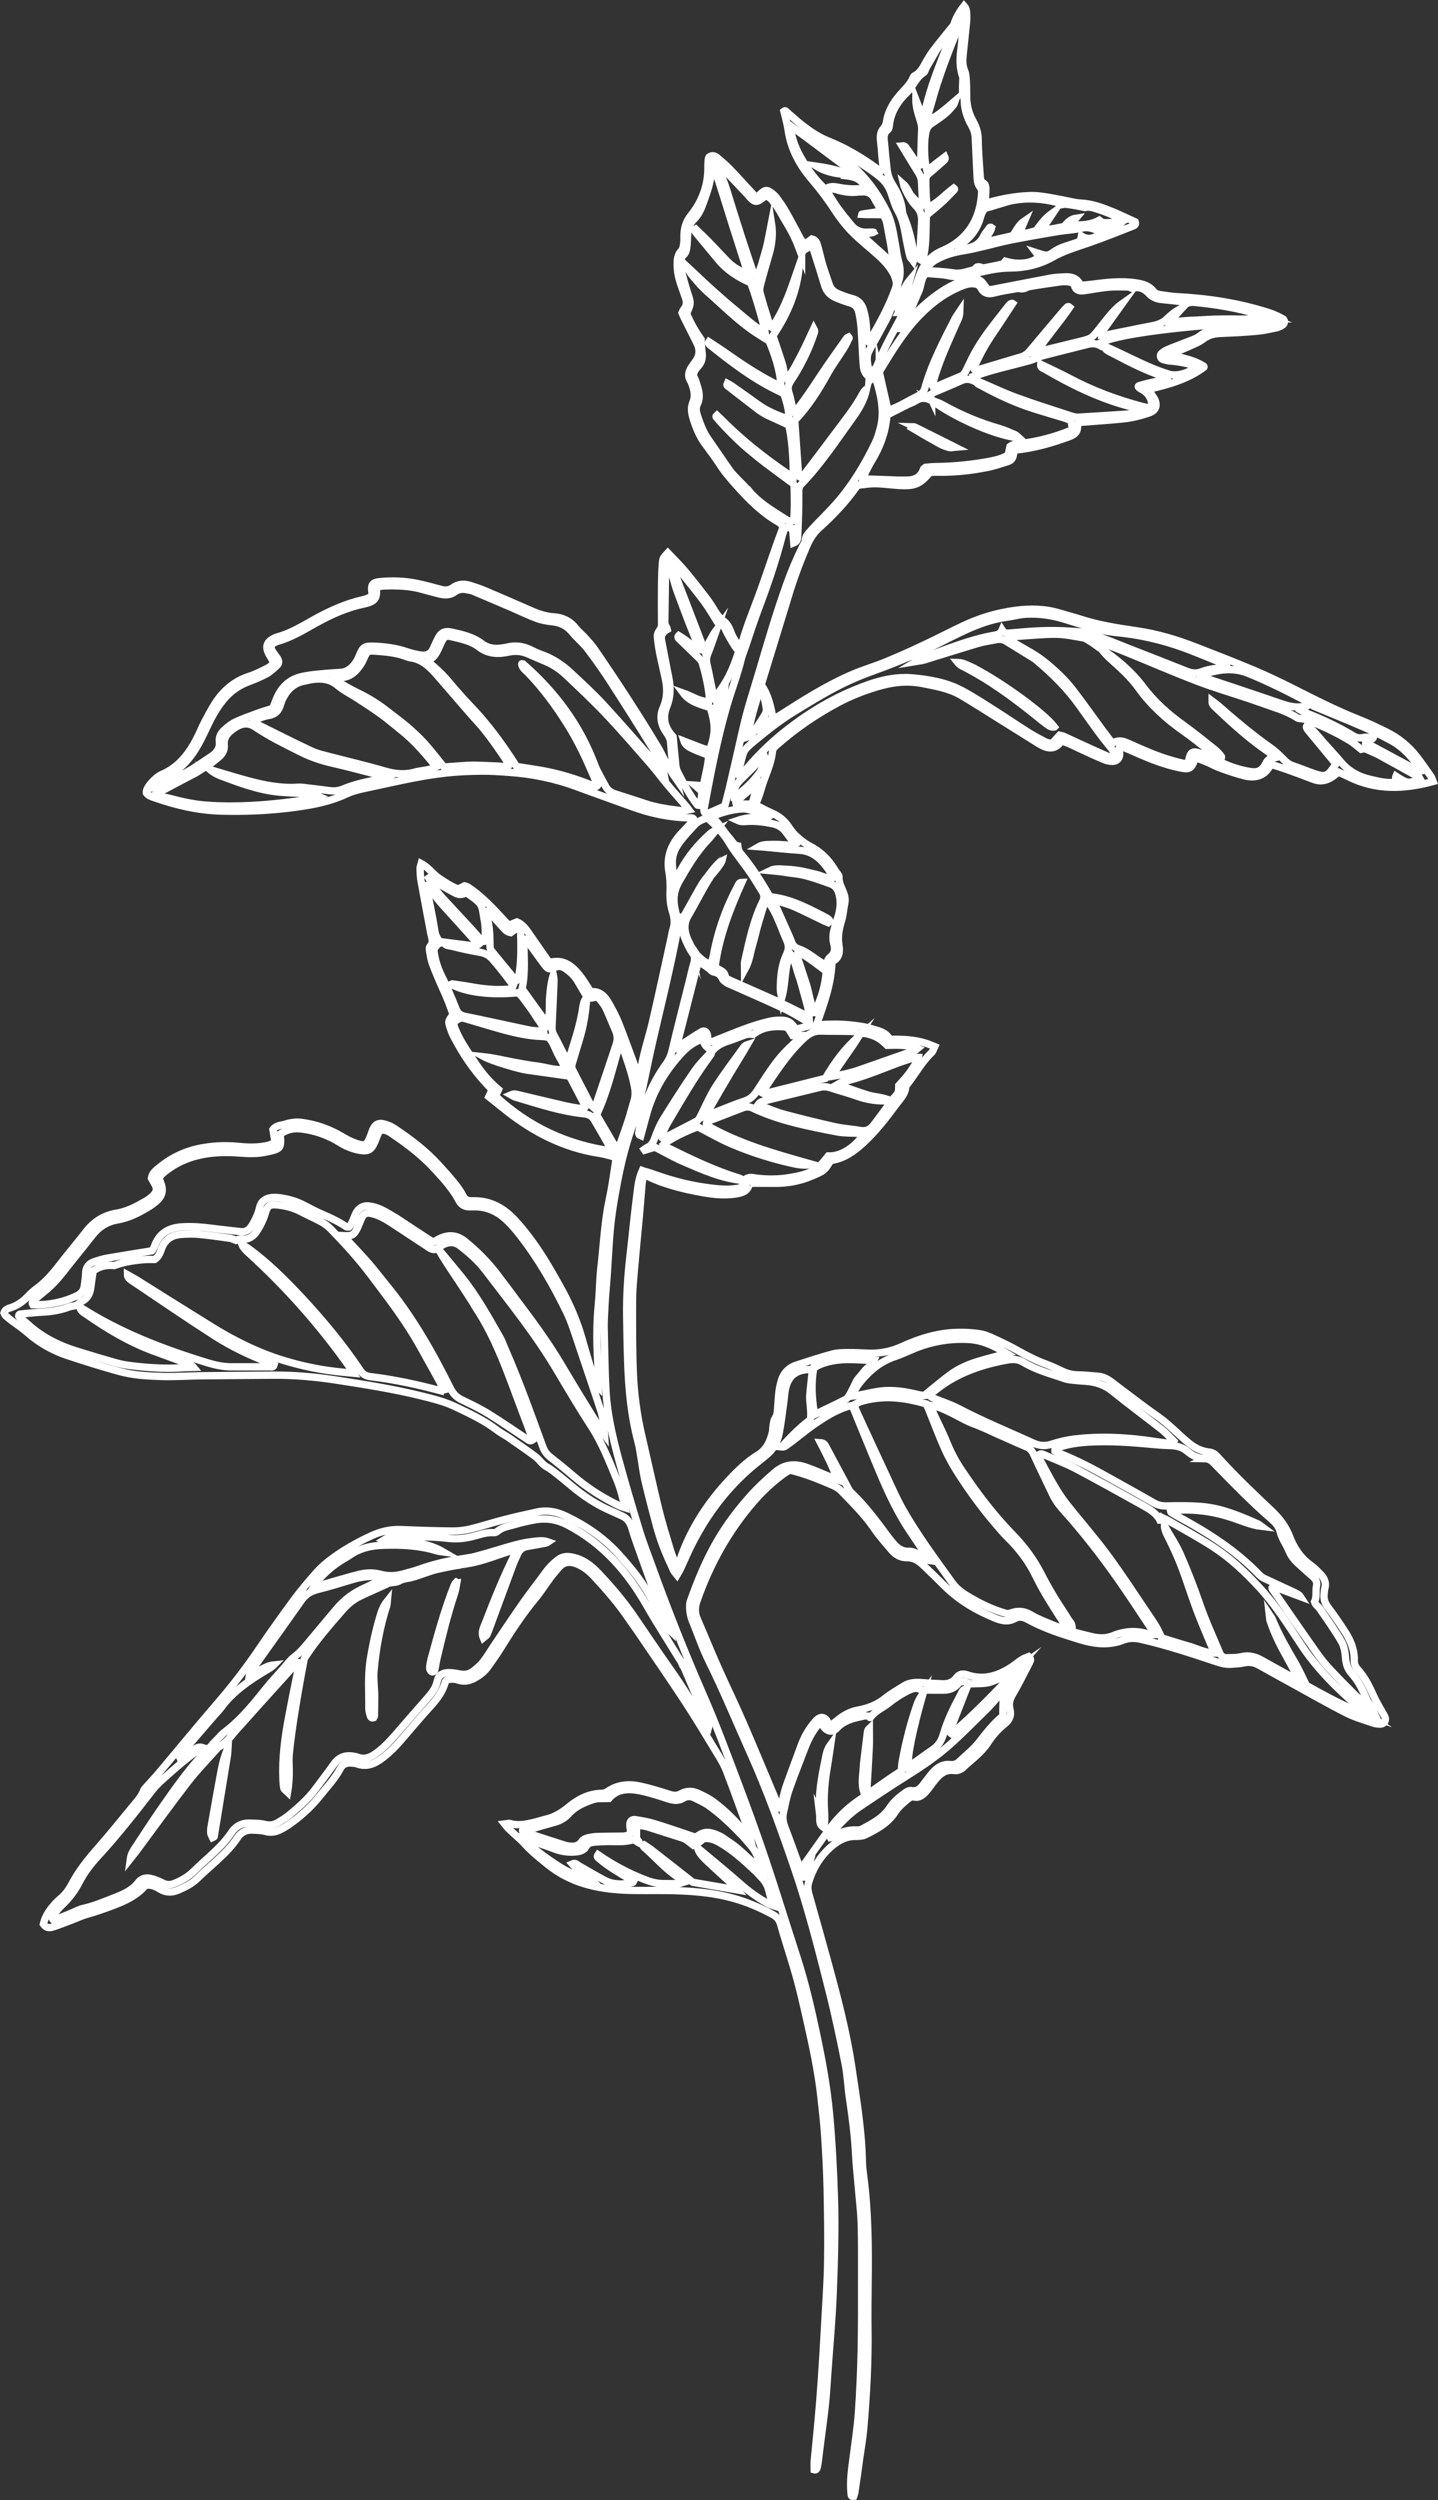 <?xml version="1.0" encoding="UTF-8"?>
<svg id="Layer_1" data-name="Layer 1" xmlns="http://www.w3.org/2000/svg" viewBox="0 0 196.36 341.37">
  <rect x="0" y="0" width="196.36" height="341.37" fill="#333333" stroke="none"/>
  <defs>
    <style>
      .cls-1 {
        fill: none;
        stroke: #fff;
        stroke-miterlimit: 10;
      }
    </style>
  </defs>
  <path class="cls-1" d="m153.37,102.03c.59.24,1.18.49,1.76.75,1.89.84,3.81,1.6,5.83,2.03,1.53.33,1.73.19,2.27-1.36.5.19,1,.36,1.49.57.68.29,1.33.65,2.02.9,1.06.38,2.13.75,3.22,1.02,1.4.33,2.64.07,3.42-1.31.04-.07.17-.09.38-.2.5.16,1.11.34,1.7.55,1.29.46,2.59.93,3.87,1.43.97.38,1.83.2,2.64-.37.27-.19.53-.4.81-.61.49.23.94.42,1.38.64,3.72,1.86,7.55,1.72,11.53.64-.1-.26-.16-.5-.29-.69-.62-.88-1.23-1.77-1.89-2.63-1.16-1.51-2.6-2.68-4.31-3.5-1.15-.56-2.3-1.12-3.49-1.59-3.07-1.21-6-2.69-8.94-4.18-1.75-.88-3.52-1.74-5.33-2.51-2.71-1.15-5.46-2.21-8.21-3.28-2.61-1.02-5.3-1.81-8.08-2.21-2.53-.37-5.05-.76-7.49-1.54-.98-.32-1.98-.57-2.97-.87-2.02-.62-4.08-.64-6.13-.36-2.45.33-4.8,1.03-7.03,2.09-1.73.82-3.43,1.7-5.16,2.52s-3.47,1.61-5.24,2.34c-1.54.64-3.15,1.11-4.68,1.76-3.54,1.51-6.77,3.57-10,5.64-.26.17-.56.29-.9.46-.29-1.71-.64-3.29-1.61-4.66,1.27-4.13,2.53-8.21,3.77-12.3.69-2.26,1.51-4.46,2.44-6.63.41-.96.93-1.81,1.73-2.52,1.87-1.68,3.59-3.5,5.04-5.55.08-.11.22-.19.3-.26.77-.07,1.51-.2,2.24-.2.78,0,1.57.11,2.35.17.34.03.69.06,1.03.08,2.11.1,2.72-.15,4.13-1.77.25-.02.54-.06.84-.05,2.37.05,4.71-.18,7.03-.65.96-.19,1.89-.52,2.82-.81.41-.13.64-.44.71-.86.04-.22.08-.45.12-.68,2.66-.25,5.1-.96,7.51-1.84.83-.3,1.23-.74,1.12-1.62,0-.07.08-.16.16-.32,1.51-.12,3.08-.23,4.64-.36.88-.08,1.77-.14,2.63-.31.82-.15,1.63-.39,2.41-.66.83-.29,1.1-.96.75-1.77-.11-.26-.31-.49-.47-.74-.13-.19-.25-.37-.48-.69,2.75-.62,5.33-1.34,7.52-2.93.35-.18-.07-.32-.13-.36-1.26-.76-2.71-.98-4.38-1.47,1.04-.44,1.8-.74,2.55-1.08.67-.31,1.38-.57,1.95-1.01.71-.54,1.46-.74,2.32-.78,1.67-.07,3.34-.15,5-.3.92-.08,1.84-.29,2.75-.48.28-.06.55-.21.79-.36.32-.2.35-.7.03-.87-.6-.32-1.23-.62-1.87-.83-4.14-1.33-8.4-1.98-12.74-2.19-.73-.04-1.46-.19-2.19-.28-.36-.05-.65-.19-.88-.48-.59-.74-1.42-.97-2.32-1.11-2.12-.32-4.21-.06-6.31.21-.43.06-.86.08-1.3.12-.43-.97-1.2-1.2-2.09-1.16-.64.03-1.28.05-1.9.16-2.7.5-5.4,1.04-8.09,1.56-.18.04-.38,0-.62,0-.2-.26-.4-.53-.6-.81-.42-.58-1.01-.76-1.69-.65-.29.04-.58.12-.85.21-1.17.39-2.26.94-3.29,1.64-1.84,1.26-3.46,2.75-4.8,4.53-.14.19-.23.53-.71.45.49-.86.98-1.65,1.39-2.47.41-.83.72-1.72,1.12-2.56.4-.83.29-1.86,1.02-2.53,1.06.1,2.1.1,3.09.32,1.06.23,2.03.05,3.04-.18,1.77-.4,3.51-.88,5.36-.88,2.03,0,4.01-.46,5.8-1.47,1.55-.88,3.24-1.37,4.92-1.95,2.04-.7,4.04-1.52,6.05-2.3.24-.09.43-.23.32-.57-1-.45-2.02-.95-3.05-1.38-1.41-.58-2.82-1.11-4.38-1.19-.83-.04-1.64-.28-2.46-.43-1.06-.19-2.12-.42-3.19-.54-1.97-.23-5.44.33-7.39,1.04,0-.12,0-.24,0-.35.02-.58.08-1.17.07-1.75,0-.22-.1-.57-.25-.65-.51-.25-.51-.69-.53-1.12-.1-1.62-.26-3.23-.27-4.85,0-.93-.25-1.75-.69-2.52-.55-.96-.82-1.98-.88-3.08-.02-.39.04-3.23-.27-3.78-.02-.06-.04-.12-.06-.18-.28-.72-.21-1.45-.14-2.18.14-1.42.31-2.83.44-4.24.05-.53.07-1.08-.01-1.62-.05-.33-.16-.49-.32-.67-.66.85-1.14,1.7-1.41,2.61-.62.79-3.08,3.7-3.45,4.5-.04.06-.08.11-.11.17-.52.82-.82,1.79-1.79,2.26-.08.04-.15.14-.18.22-.37.94-1.12,1.59-1.76,2.33-.95,1.09-1.68,2.29-1.89,3.76-.05.32-.21.67-.42.91-.39.45-.45.95-.4,1.51.08.78.16,1.56.21,2.34.04.62.2,1.24.06,1.83-.12.04-.18.08-.21.06-.22-.11-.44-.21-.63-.35-2.07-1.51-4.27-2.8-6.65-3.75-1.33-.53-2.5-1.35-3.62-2.23-.65-.52-1.26-1.09-1.9-1.63-.13-.11-.24-.33-.45-.16.2.86.46,1.7.58,2.56.37,2.62,1.6,4.84,3.28,6.8,1.12,1.31,2.15,2.67,3.08,4.12.69,1.06,1.48,2.08,2.37,2.99,1.13,1.15,2.42,2.15,3.62,3.24.5.46,1,.95,1.41,1.5.54.73,1.01,1.52,1.03,2.44-.03.14-.07.28-.1.45-.93,2.63-2.28,5.09-3.7,7.42-.41-.39-.26-.81-.26-1.17-.02-1.09-.13-2.16-.43-3.2-.23-.81-.7-1.36-1.57-1.58-.66-.16-1.31-.42-1.94-.68-.57-.23-.98-.64-1.18-1.24-.29-.88-.62-1.76-.89-2.65-.25-.84-.43-1.71-.67-2.56-.12-.41-.23-.87-.8-1-.35.25-.72.52-1.12.81-.83-1.55-1.6-3.03-2.41-4.47-.41-.72-.88-1.41-1.39-2.07-.23-.3-.57-.54-.89-.75-.37-.24-.67-.16-1.04.18-.21.19-.42.38-.63.57-.18-.1-.33-.15-.43-.25-1.1-1.19-2.18-2.39-3.3-3.56-.54-.56-1.14-1.07-1.74-1.57-.31-.26-.69-.37-1.08-.08-.04.09-.11.18-.12.27-.03.34-.06.69-.05,1.03.04,2.51-.78,4.75-2.32,6.67-.67.84-.92,1.69-.95,2.69,0,.39.02.79-.04,1.18-.05.33-.1.73-.31.95-.54.56-.58,1.21-.58,1.91,0,.9.18,1.76.46,2.6.22.65.46,1.29.68,1.95.18.54.18,1.06-.22,1.52-.12.14-.17.34-.25.51.11.25.19.49.3.7.57,1.14,1.16,2.28,1.72,3.42.43.86.41,1.7-.18,2.5-.2.28-.4.56-.59.85-.36.57-.51,1.17-.11,1.8.1.16.18.35.24.53.26.8.46,1.56.09,2.43-.29.68-.19,1.45.03,2.17.36,1.18.82,2.32,1.53,3.33.71,1,1.48,1.96,2.14,3,.69,1.08,1.53,2.03,2.38,2.98,1.65,1.83,3.38,3.56,5.53,4.81.32.18.58.42.7.78-.99,2.57-2.01,5.69-2.92,8.25-.9,2.54-1.98,5.03-2.7,7.63-.02.07-.11.14-.25.64-.33-.65-.94-1.39-1.18-2.05-.23-.65-.52-1.31-1.09-1.72-.62-.45-1-1.05-1.38-1.69-.33-.55-.69-1.08-1.08-1.58-.93-1.2-1.86-2.41-2.84-3.57-.72-.85-1.52-1.63-2.29-2.44-.63.69-.68.71-.74,1.44-.07.88-.1,1.77-.11,2.65-.02,1.91-.02,3.83,0,5.75,0,.67-.64.88-.57,1.64.16,2,.7,3.85,1.09,5.73.28,1.34.26,2.66-.29,3.9-.54,1.22-.33,2.28.36,3.33.14.21.29.4.39.62.11.22.22.45.24.68.13,1.68.25,3.36.69,5.02-.54-.77-1-1.57-1.45-2.38-.35-.65-.65-1.33-1.03-1.95-2.74-4.54-5.64-8.98-8.64-13.35-.39-.56-.87-1.06-1.33-1.57-.4-.44-.87-.81-1.23-1.27-.75-.96-1.76-1.42-2.92-1.5-1.1-.07-2.11-.4-3.11-.84-2.11-.93-4.23-1.85-6.35-2.75-.63-.27-1.29-.48-1.94-.69-.84-.27-1.66-.25-2.39.28-.53.38-1.07.41-1.68.24-1.04-.28-2.09-.57-3.14-.79-1.74-.37-3.51-.43-5.27-.25-.92.1-1.12.45-.99,1.39.02.14.03.28.05.49-.1.08-.2.2-.33.25-.27.12-.54.24-.82.3-2.42.53-4.65,1.54-6.81,2.74-1.63.91-3.22,1.89-5.05,2.38-.14.04-.28.1-.41.17-1,.49-1.22,1.16-.69,2.16.21.38.45.75.64,1.08-.22.52-.62.74-1.01.93-.75.37-1.5.76-2.29,1.01-2.02.64-3.52,1.93-4.65,3.66-.56.86-1.03,1.78-1.51,2.69-.3.56-.53,1.16-.81,1.73-1.12,2.3-2.55,4.3-5.03,5.35-.77.33-2.17,1.78-2.07,2.45,0,.02,0,.05,0,.07h0c.33.44.86.56,1.36.73,2.84.98,5.72,1.64,8.77,1.73,3.5.1,6.97-.06,10.43-.54,2.29-.32,4.55-.76,6.67-1.75.75-.35,1.57-.59,2.38-.76,3.75-.78,7.47-1.72,11.28-2.14,1.61-.18,3.23-.24,4.85-.26,1.27-.02,2.55.08,3.82.17,3.15.22,6.22.85,9.19,1.95,2.53.94,5.08,1.83,7.62,2.76,2.51.92,5.1,1.45,7.78,1.51.22,0,.5-.1.64.27-.56.59-1.13,1.2-1.7,1.8-1.38,1.48-2.1,3.16-1.74,5.24.15.86.2,1.76.16,2.64-.04.99.04,1.97.34,2.89.26.83.32,1.61.04,2.43-.09.28-.12.58-.18.86-.86,3.88-1.68,7.78-2.58,11.65-.5,2.15-1.17,4.05-1.55,6.22-.06.34-.21,1.21-.34,1.7-.14-.38-.39-1.37-.47-1.6-.75-2.02-1.47-4.06-2.27-6.07-.36-.91-.83-1.78-1.31-2.64-.54-.97-1.23-1.8-2.53-1.65-.46-.7-.85-1.39-1.32-2.01-1.01-1.34-2.17-2.45-4.07-2.05-.09.02-.19-.04-.37-.09-.8-1.15-1.65-2.35-2.48-3.56-.5-.73-.98-1.47-1.82-1.83-.39.16-.74.3-1.13.46-.5-.54-.97-1.04-1.44-1.54-1.27-1.37-2.6-2.68-4.17-3.71-.12-.08-.28-.09-.43-.13-.26.13-.52.26-.83.42-.97-.32-1.81-.92-2.66-1.48-.83-.55-1.4-1.46-2.41-1.99-.08.3-.16.48-.16.65.02.59.03,1.18.14,1.76.42,2.37.88,4.73,1.32,7.1.11.6.44,1.2-.1,1.81-.15.17-.07.57-.02.85.09.53.18,1.07.37,1.57.42,1.1.87,2.19,1.36,3.26.56,1.2,1.04,2.42,1.44,3.63-.68.89-.69.89-.41,1.76.12.37.25.75.43,1.1,1.25,2.41,2.73,4.66,4.6,6.64.23.25.47.49.7.75-.15.33-.29.63-.44.96.85.68,1.65,1.32,2.45,1.96,3.73,2.94,7.85,5.02,12.58,5.76.53.08,1.06.21,1.58.35.27.07.52.2.78.3-.3,1.87-.52,3.68-.9,5.45-.68,3.13-.82,6.33-1.18,9.5-.19,1.66-.18,3.34-.35,5-.31,3.09-.23,6.18,0,9.27.05.66,0,1.33,0,2.08-.47-.47-.54-1.02-.7-1.52-.51-1.64-1.02-3.28-1.48-4.94-.71-2.57-1.77-5-3.07-7.32-.6-1.07-1.2-2.14-1.84-3.19-1.25-2.06-2.64-4.03-4.27-5.81-1.52-1.66-3.35-2.72-5.68-2.68-.1,0-.2,0-.29,0-.54.02-.89-.17-1.16-.69-.33-.65-.78-1.25-1.24-1.82-.68-.84-1.41-1.64-2.14-2.44-1.77-1.94-3.85-3.5-6.02-4.95-.44-.29-.96-.5-1.48-.62-.69-.16-1.12.11-1.41.76-.16.36-.26.74-.41,1.1-.45,1.06-.67,1.2-1.81.84-.69-.22-1.36-.57-1.98-.94-1.71-1.02-3.54-1.67-5.52-1.94-.8-.11-1.58.02-2.33.25-.54.17-1.19.14-1.61.72.09.55.19,1.12.29,1.76-.35.15-.64.33-.96.4-1.31.3-2.63.28-3.96.15-1.62-.16-3.23-.12-4.84.15-2.23.37-4.23,1.25-5.98,2.68-.49.4-1.03.77-1.14,1.5.12.22.23.43.36.64.41.67.54,1.16-.34,1.93-.22.19-.46.37-.72.52-1.28.74-2.57,1.45-4.06,1.69-1.73.28-3.1,1.15-4.17,2.54-1.17,1.51-2.42,2.97-3.59,4.49-.9,1.18-1.86,2.29-3.05,3.18-.43.32-.85.67-1.22,1.07-.69.73-1.45,1.31-2.42,1.62-.35.12-.77.22-.92.69.06.12.09.28.18.37.25.24.52.45.79.66.74.56,1.53,1.07,2.23,1.69,1.61,1.42,3.44,2.46,5.46,3.13,2.33.77,4.68,1.51,7.04,2.16,1.95.54,3.98.65,5.98.7,1.77.04,3.53-.08,5.3-.1,3.29-.04,6.58-.05,9.88-.08,2.81-.02,5.6.23,8.37.65,4.03.62,8.05,1.25,12.01,2.24,1.48.37,2.95.74,4.34,1.4,2,.95,4,1.88,5.77,3.24.47.36,1,.62,1.49.95,1.25.87,2.51,1.73,3.73,2.64.54.41.92,1.06,1.5,1.38.66.36,1.21.83,1.78,1.28.54.43,1.07.87,1.59,1.31,1.7,1.43,3.54,2.65,5.59,3.51.41.17.8.38,1.21.55.78.32,1.23.86,1.47,1.69.37,1.27.84,2.52,1.28,3.76.88,2.45,1.76,4.9,2.64,7.35.07.2,1.26,2.72,1.31,2.94-.41-.38-1.96-3.22-2.22-3.74-1.23-2.55-2.97-4.72-4.88-6.8-2.03-2.22-4.45-3.84-7.13-5.12-1.23-.58-2.52-.85-3.86-.56-1.58.34-3.16.69-4.73,1.1-1.47.38-2.92.86-4.4,1.22-.8.19-1.65.3-2.47.29-2.36-.02-4.71-.1-7.07-.2-1.41-.06-2.74.26-4,.84-2.06.94-4.03,2.06-5.82,3.45-.66.51-1.27,1.09-1.82,1.71-1,1.14-1.99,2.31-2.9,3.53-1.6,2.18-3.18,4.37-4.69,6.61-1.79,2.65-3.73,5.18-5.82,7.6-2.7,3.12-5.31,6.32-7.97,9.47-.53.64-1.11,1.24-1.66,1.86-.16.18-.36.36-.44.58-.3.8-.87,1.42-1.4,2.06-1.59,1.94-3.17,3.88-4.82,5.77-1.37,1.56-2.66,3.15-3.62,5-.39.74-.9,1.4-1.55,1.95-.34.28-.65.6-.94.94-.64.75-1.15,1.57-1.36,2.5.38.57.89.54,1.36.38.88-.29,1.75-.64,2.62-.97.64-.24,1.27-.55,1.93-.73,1.28-.36,2.52-.8,3.76-1.27,1.63-.62,3.15-1.36,4.26-2.69.79-.16,1.41.15,2,.51.83.5,1.64.5,2.53.11.96-.41,1.87-.88,2.62-1.62,1.85-1.82,4-3.35,5.46-5.56.46-.69,1.17-1.05,2.02-1,.59.03,1.19.03,1.75.18.77.22,1.46.09,2.13-.27.3-.16.6-.33.89-.52,1.68-1.13,3.18-2.48,4.44-4.06.98-1.23,2.07-2.37,2.81-3.78.28-.53.78-.73,1.36-.71.29.01.61.02.87.12,1.31.49,2.41.02,3.43-.75,1.03-.77,1.92-1.68,2.75-2.66,1.31-1.53,2.61-3.07,3.97-4.56.87-.96,1.61-1.98,1.94-3.25.02-.08.13-.14.21-.22.53-.21,1.06-.15,1.58.02.87.28,1.64.05,2.39-.39.65-.38,1.21-.85,1.64-1.46.6-.84,1.2-1.68,1.74-2.56,1.45-2.34,2.96-4.64,4.72-6.76.75-.91,1.37-1.91,2.08-2.86.35-.47.74-.91,1.12-1.36.72-.83,1.59-.85,2.54-.46.88.37,1.61.95,2.25,1.63,1.71,1.84,3.35,3.73,4.76,5.81.39.57.8,1.12,1.19,1.69,2.18,3.21,4.39,6.4,6.52,9.65,1.53,2.34,2.97,4.75,4.42,7.14.46.75.92,1.52,1.23,2.34,1,2.61,1.95,5.25,2.9,7.88.07.19.23.54.39,1.31-.3-.35-1.2-1.34-1.53-1.7-1.15-1.29-2.39-2.48-3.8-3.47-.56-.39-1.19-.68-1.8-.97-.8-.38-1.63-.39-2.41.05-.53.29-1,.25-1.55.07-1.31-.41-2.63-.83-3.97-1.12-1.58-.34-3.12-.22-4.5.75-.22.15-.54.23-.81.24-1.71.03-3.16.78-4.41,1.81-.98.81-1.97,1.43-3.19,1.71-.53.12-1.04.31-1.56.43-1.1.26-2.21.5-3.34.16-.16-.05-.36.03-.71.07.27.33.43.56.63.74.71.68,1.48,1.29,2.14,2.02.96,1.06,2.07,1.94,3.19,2.84,3.02,2.42,6.56,3.25,10.31,3.43,1.86.09,3.73.03,5.59.05,3.15.03,6.27.21,9.34,1.06,1.92.53,3.7,1.3,5.43,2.24.56.3.89.74,1.05,1.34.17.62.36,1.23.54,1.84.56,1.83,1.15,3.66,1.66,5.5.47,1.7.86,3.43,1.25,5.15.85,3.74,1.67,7.48,2.08,11.29.18,1.71.38,3.42.49,5.13.15,2.35.28,4.71.33,7.07.07,3.39.13,6.78.07,10.17-.05,2.8-.25,5.59-.4,8.39-.14,2.6-.29,5.2-.47,7.8-.13,1.91-.29,3.82-.46,5.73-.15,1.71-.34,3.42-.5,5.13-.04.42,0,.84,0,1.26.41.12.42-.47.48-.73.09-.48.13-.97.19-1.46.28-2.19.58-4.38.83-6.57.16-1.41.23-2.84.33-4.26.26-3.67.6-7.35.75-11.03.17-4.37.3-8.74.17-13.11-.12-3.83-.32-7.65-.67-11.47-.33-3.58-.97-7.1-1.71-10.61-.77-3.65-1.6-7.29-2.76-10.84-1.43-4.39-2.78-8.8-4.25-13.18-1.17-3.49-2.43-6.96-3.73-10.4-1.53-4.04-3.03-8.1-4.76-12.06-2.54-5.81-4.88-11.7-7.03-17.66-.58-1.62-1.22-3.22-1.72-4.86-.99-3.24-1.95-6.49-2.84-9.76-.82-3.04-1.54-6.11-1.72-9.26-.17-2.99-.18-5.99-.26-8.98,0-.2.03-1.27.05-1.46.1-1.76.09-2.06.22-3.52.25-2.75.33-5.49.58-8.22.16-1.76.45-3.51.76-5.25.5-2.76,1.1-5.48,2.02-8.14.53-1.53.98-3.09,1.36-4.66.5-2.05.88-4.13,1.34-6.19,1.29-5.75,2.77-11.46,3.82-17.26.03-.15.17-.28.32-.51.18.81.28,1.49.49,2.14.16.49.74,1.78,1.35,2.56.06.33.06.65-.04,1-.24.8-.41,1.62-.61,2.43-.8,3.19-1.62,6.37-2.38,9.57-.16.69-.43,1.27-.84,1.84-1.96,2.72-3.19,5.74-3.65,9.06-.03.22-.2.54.22.71.26-.96.52-1.91.77-2.85.89-3.3,2.62-6.12,4.94-8.6.8-.85,1.74-1.45,2.84-1.82-.02.88.57,1.29,1.23,1.66.59-.69,1.35-1.08,2.2-1.34.79-.25,1.55-.59,2.33-.85.31-.1.65-.1,1.05-.05,1.24-1,2.67-1.14,4.17-1.04.37.02.64.21.82.54.12.21.25.41.4.65h1.32c-.8.77-1.61,1.48-2.35,2.25-1.53,1.6-2.65,3.52-3.87,5.35-.43.64-.88,1.09-1.64,1.34-1.3.42-2.57.97-3.84,1.46-.35.14-.7.27-1.24.48.13-.44.16-.73.29-.96.92-1.62,1.86-3.23,2.81-4.82.75-1.26,1.54-2.5,2.33-3.86-.16.05-.38.19-.52.38-1.29,1.79-2.63,3.56-3.82,5.41-.76,1.19-1.33,2.51-1.96,3.78-.18.35-.3.72-.69.92-1.52.78-3.04,1.58-4.53,2.35-.33-.22-.21-.46-.11-.67.23-.49.45-.98.72-1.45,1.85-3.12,3.64-6.29,5.82-9.21.12-.16.2-.33.24-.57-.85.87-1.73,1.75-2.41,2.75-1.47,2.14-2.87,4.33-4.23,6.53-.49.78-.84,1.66-1.16,2.53-.21.59-.46,1.07-1.06,1.31-.14.06-.25.18-.38.27.02.03.05.07.07.1.5-.15,1-.3,1.39-.42,1.34.69,2.53,1.38,3.78,1.92,2.69,1.17,5.38,2.39,8.36,2.64-.21-.11-.41-.27-.64-.34-3.35-1.03-6.49-2.54-9.61-4.08-.18-.09-.35-.18-.51-.29-.08-.05-.13-.14-.19-.22.73-.67,3.03-1.84,4.67-2.4,1.59.81,3.08,1.69,4.65,2.35,2.76,1.17,5.62,2.07,8.55,2.7.72.16,1.44.23,2.46.08-5.18-1.45-10.09-2.82-14.49-5.38-.07-.46.23-.52.43-.6,1.51-.59,3.02-1.16,4.53-1.75.49-.19.92-.18,1.41.06,3.63,1.72,7.55,2.46,11.45,3.22,1,.19,2.06.14,3.08.2.18,0,.36.02.57.04-.4.8-1.2,1.62-2.11,2.21-.84.54-1.75.88-2.72.84-.37.45-.69.88-1.05,1.24-1.13,1.13-2.63,1.44-4.12,1.69-1.55.27-3.12.29-4.7.09-.52-.07-1.07-.26-1.63.33-.15.48-.24.74-.3.96-1.75.4-3.4.2-5.04-.04-2.23-.32-4.4-.88-6.52-1.62-.4-.14-1.36-.49-1.78-.57h0c-.08-.03-.17-.06-.25-.09-.49,1.07-.6,2.15-.73,3.21-.37,2.87-.64,5.76-.97,8.64-.31,2.69-.47,5.38-.43,8.09.03,2.01.06,4.03.13,6.04.12,3.74.45,7.45,1.42,11.08.2.76.3,1.54.43,2.32.17.97.28,1.95.5,2.9.49,2.06,1.01,4.1,1.56,6.14.27.99.58,1.98.95,2.94.42,1.1.92,2.17,1.41,3.24.09.2.27.35.47.61.21-.36.37-.61.49-.87.39-.84.76-1.7,1.16-2.55,1.98-4.12,4.58-7.78,8-10.84.84-.75,1.74-1.43,2.61-2.16.94-.79,1.49-1.83,1.71-3.02.24-1.3.4-2.62.58-3.93.1-.68.12-1.37.26-2.04.41-1.87,1.58-2.71,3.68-2.63-.12,1.12-.25,2.22-.35,3.34-.1,1.16.27,2.33.07,3.51-1.48,1.1-2.71,2.39-3.94,3.72.21.02.39-.02.53-.12,1.41-.96,2.68-2.12,4.1-3.08,1.35-.92,2.71-1.76,4.26-2.28.22-.07.46-.11.72-.17.12.22.22.39.29.57,1.14,2.77,2.26,5.55,3.42,8.31,1.2,2.86,2.49,5.67,4.22,8.25.74,1.1,1.48,2.2,2.22,3.31.15.22.27.47.41.71-.41-.06-.66-.26-.92-.45-.56-.41-1.14-.83-1.86-.8-.95.05-1.58-.45-2.14-1.1-.23-.26-.44-.53-.65-.8-1.58-2.13-3.14-4.28-5.08-6.11-.31-.29-.48-.72-.69-1.11-.93-1.73-1.85-3.47-2.78-5.19-.12-.22-.23-.49-.73-.52.86,1.67,1.66,3.21,2.31,5.03-.37-.14-.59-.21-.8-.29-1.18-.48-2.35-1.01-3.55-1.42-1.47-.5-2.87-.4-4.14.69-1.31,1.12-2.56,2.29-3.69,3.59-3.76,4.29-5.81,8.18-7.9,14.05-.22.62-.03,1.94.23,2.56.77,1.86,1.4,3.78,2.29,5.58,2.03,4.1,3.77,8.32,5.64,12.49,2.32,5.16,4.23,10.48,6.06,15.82,1.88,5.48,3.3,11.11,4.72,16.72.83,3.28,1.53,6.6,2.19,9.93.32,1.59.37,3.22.61,4.82.38,2.53.7,5.06.83,7.62.07,1.42.23,2.84.35,4.26.14,1.67.35,3.32.41,4.99.08,2.36.06,4.72.06,7.07,0,3.54.02,7.08-.06,10.62-.06,2.75-.18,5.5-.37,8.24-.15,2.06-.45,4.1-.72,6.14-.22,1.66-.47,3.31-.29,4.99.02.15-.04.42.34.37.05-.16.14-.33.17-.52.23-1.55.45-3.11.66-4.67.2-1.41.45-2.82.57-4.24.38-4.5.63-9.02.56-13.54-.03-2.02,0-4.03.02-6.05.06-4.96.04-9.93-.62-14.86-.08-.58-.14-1.17-.16-1.76-.08-4.34-.8-8.61-1.43-12.88-.76-5.1-2.09-10.09-3.46-15.07-.8-2.89-1.6-5.77-2.42-8.65-.15-.54-.19-1.06-.03-1.59.63-2.07,1.73-3.84,3.46-5.19.87-.68,1.83-1.12,2.98-1.1.43,0,.92-.02,1.29-.2,1.55-.76,3.08-1.58,4.05-3.08.49-.76,1.17-1.32,1.86-1.88.18-.14.47-.29.65-.24.82.23,1.32-.25,1.78-.77.42-.48.77-1.02,1.17-1.51.67-.83,1.43-1.48,2.62-1.31.45.06.9-.1,1.23-.41,1.14-1.08,2.45-1.98,3.33-3.32.65-1,1.41-1.89,2.34-2.63.64-.5.95-1.15.74-1.94-.21-.78-.03-1.45.36-2.11.3-.51.59-1.02.86-1.54.5-.95,1-1.91,1.49-2.87.12-.22.17-.46-.15-.74-.25.1-.58.19-.85.36-.54.34-1.03.76-1.56,1.11-1.85,1.19-3.81,1.79-6.01,1.02-.55-.19-1.07-.13-1.45.39-.48.66-1.16.88-1.94.84-.88-.04-1.77-.07-2.65-.15-.9-.08-1.78-.06-2.57.43-.88.55-1.78,1.06-2.58,1.7-1.11.9-2.37,1.37-3.74,1.62-1.05.19-1.93.69-2.74,1.35-.3.24-.6.48-.91.72-.16-.14-.28-.22-.37-.33-.09-.11-.14-.26-.23-.37-.38-.46-.82-.5-1.27-.11-.25.23-.47.5-.68.77-.67.86-1.17,1.82-1.55,2.84-.6,1.61-1.18,3.23-1.78,4.84-.4,1.06-.69,2.15-.84,3.27-.02.15.05.42-.29.38-.07-.11-.17-.23-.22-.36-1.57-3.71-3.1-7.43-4.7-11.13-1.15-2.66-2.42-5.26-3.6-7.91-.94-2.11-1.79-4.25-2.72-6.37-.38-.87-.35-1.67-.04-2.55,1.74-4.97,4.25-9.49,7.7-13.49,1.23-1.42,2.58-2.69,4.1-3.8.27-.2.57-.36.86-.53,2.06.48,3.97,1.27,5.86,2.08.44.19.88.47,1.21.81,1.56,1.63,3.18,3.2,4.46,5.09.71,1.05,1.58,2,2.4,2.98.53.63,1.24,1.01,2.06,1,.92-.01,1.59.41,2.21,1,.96.92,1.91,1.84,2.85,2.78,2.01,2.01,4.4,3.43,7.02,4.49.89.36,1.76.55,2.68.03.54-.3,1.11-.22,1.68.1,2.25,1.25,4.68,2.02,7.12,2.77,2.01.62,4.03.88,6.05.06.05-.02.1-.02.14-.04.77-.26,1.52-.21,2.31-.02,3.5.8,6.9,1.94,10.3,3.07.67.22,1.31.37,2.01.3.54-.05,1.09-.05,1.61-.17.76-.17,1.44-.07,2.12.32,1.54.87,3.09,1.72,4.64,2.57,2.41,1.32,4.8,2.7,7.25,3.94,1.17.6,2.46.96,3.71,1.39.32.11.68.14,1.01.13.48-.02.76-.52.57-.97-.09-.22-.24-.43-.35-.64-.4-.73-.84-1.44-1.18-2.2-.59-1.3-1.2-2.58-2.18-3.65-.3-.33-.49-.72-.48-1.2.04-1.48-.5-2.79-1.3-4-.72-1.11-1.46-2.21-2.27-3.27-.46-.59-.64-1.19-.54-1.91.03-.24.03-.49.1-.73.21-.76-.09-1.36-.58-1.87-.44-.46-.9-.92-1.41-1.29-1.36-.99-2.24-2.32-2.83-3.87-.53-1.41-1.43-2.55-2.52-3.58-2.54-2.39-5.06-4.8-7.4-7.39-.32-.36-.67-.53-1.14-.58-1.05-.12-1.93-.59-2.76-1.27-1.44-1.18-2.7-2.57-4.25-3.64-2.14-1.49-4.18-3.1-6.26-4.66-.56-.42-1.16-.73-1.88-.78-.88-.06-1.76-.17-2.64-.18-.76,0-1.45-.16-2.13-.48-.75-.36-1.51-.71-2.29-1-1.35-.49-2.61-1.14-3.85-1.84-1.2-.68-2.45-1.26-3.7-1.83-.53-.24-1.11-.43-1.69-.5-1.81-.24-3.63-.22-5.43.12-1.75.33-3.41.94-5.02,1.67-1.46.67-2.99.96-4.58.9-.88-.03-1.77-.09-2.65-.08-.73,0-1.49,0-2.19.18-1.66.44-3.29.98-4.93,1.51-1.11.36-1.83,1.13-2.13,2.25-.13.47-.23.96-.29,1.44-.09.73-.12,1.47-.18,2.2-.04.49-.05.96-.35,1.41-.18.27-.21.64-.27.97-.06.29-.02.6-.09.88-.3,1.26-.76,2.37-1.97,3.12-1.51.93-2.79,2.18-3.99,3.47-2.81,3.02-5.04,6.4-6.46,10.29-.14.37-.13.7-.64,1.49-.26-.6-.66-1.54-.84-2.14-.58-1.93-1.18-3.85-1.66-5.81-.8-3.29-1.51-6.6-2.28-9.9-.66-2.83-1.04-5.71-1.16-8.6-.13-3.29-.12-6.58-.11-9.88,0-1.37.14-2.75.25-4.11.21-2.45.45-4.89.68-7.34.13-1.47.25-2.94.37-4.41.03-.34.11-.68.16-1.02.02-.15.08-.25.17-.31,2.3,1.26,5.31,1.99,7.78,2.43,1.59.29,3.19.48,4.83.19.87-.15,1.5-.4,1.7-1.32.02-.07.14-.11.13-.11,1.06,0,2.04-.02,3.02,0,1.89.05,3.71-.25,5.45-1.01.54-.24,1.12-.44,1.56-.8.4-.32.64-.84.97-1.3,1.76-.24,3.14-1.21,4.43-2.4,1.71-1.58,3.12-3.39,4.49-5.26.54-.74,1.27-1.39,1.32-2.41,0-.13.14-.25.23-.37,1.12-1.43,1.98-3.05,3.32-4.31.19-.18.25-.49.4-.8-.4-.16-.7-.3-1.02-.41-1.65-.55-3.36-.63-5.12-.58-.35-.71-.98-1-1.64-1.21-.7-.22-1.41-.43-2.13-.55-1.7-.28-3.41-.38-5.14-.28-.32.02-.67.13-.97-.24.93-2.68,1.92-5.35,2-8.35.99-.4,1.1-1.32.95-2.2-.21-1.22.03-2.32.38-3.46.22-.74.25-1.54.42-2.31.29-1.34-.92-2.35-.79-3.65,0-.08-.07-.18-.13-.26-.17-.24-.36-.47-.51-.72-.82-1.38-1.93-2.44-3.38-3.18-.69-.35-1.3-.88-1.88-1.4-.4-.35-.7-.82-1.01-1.26-.58-.83-1.31-1.43-2.25-1.83-.78-.34-1.53-.76-2.29-1.15.45-.76.75-1.92.96-2.6.49-1.54,1.24-3,1.4-4.64.05-.49.41-.76.75-1.04,2.53-2.21,5.28-4.08,8.24-5.66,1.65-.88,3.38-1.56,5.18-2.11,2.06-.63,4.11-.91,6.24-.5,1.83.36,3.69.66,5.33,1.62,1.61.94,3.18,1.96,4.76,2.94,1.96,1.22,3.91,2.45,5.87,3.67,1.11.69,2.19.95,3.08-.35.88.19,1.6.61,2.36.96,1.16.54,2.32,1.08,3.49,1.57.35.15.76.23,1.14.23.65,0,1.05-.51.97-1.17-.04-.28-.2-.56.07-.89.14,0,.33,0,.5.06h0Zm-48.4,155.97c.19.7.45,1.38.74,2.23-.31-.1-.48-.13-.63-.21-1.48-.78-2.82-1.75-4.07-2.86-1.87-1.66-3.82-3.22-5.74-4.83.23.94,1.1,1.59,1.87,2.33.95.91,1.95,1.78,2.92,2.67.2.18.35.41.61.72-2.06-.36-3.98-.69-6.06-1.04-1.8-1.41-3.75-2.95-5.71-4.47-.31-.24-.65-.43-.97-.65-.14.06-.1.23,0,.32,1.52,1.31,2.83,2.87,4.5,4.01.27.19.49.45.85.79-.3.09-.47.17-.64.18-.69.02-1.37,0-2.06,0-.9,0-1.73-.23-2.57-.56-2.24-.88-4.36-2.01-6.35-3.39-.24.34.06.45.2.57,1.27,1.1,2.72,1.92,4.16,2.77.16.1.33.17.5.25-.06.12-.07.19-.1.2-1.32.31-2.63.34-3.86-.29-1.17-.61-2.3-1.31-3.46-1.95-.28-.15-.5-.5-.97-.29.7.84,1.75,1.21,2.55,2.04-1.51-.23-3.04-.84-4.42-1.74-1.92-1.24-4.23-2.94-4.95-4.02.23,0,1.57.64,1.71.7.86.35,1.75.61,2.61.95.97.39,2.07.55,3.17.41.52-.06.98-.26,1.23-.71.22-.41.56-.53.95-.58.53-.06,1.08-.08,1.61-.1,1.22-.05,2.45.13,3.66-.19.44-.12.72.24,1.06.41.01-.17-.19-.38-.39-.59v-1.8c.63-.06,1.19.07,1.74.24,1.49.47,2.96.96,4.45,1.42.63.19,1.08.64,1.58,1.03.58-.24.97-.57,1.36-.91.82-.13,1.54.14,2.23.54,1.84,1.06,3.39,2.49,4.93,3.94.25.23.47.5.71.75.49.5.86,1.05,1.04,1.74h0Zm-.96-2.57c-1.18-1.1-2.15-2.07-3.19-2.96-.66-.57-1.41-1.05-2.14-1.55-.28-.19-.6-.33-.92-.46-1.16-.45-1.82-.33-2.76.41-1.9-.64-3.75-1.29-5.62-1.86-.84-.26-1.72-.41-2.59-.55-.54-.09-.82.22-.78.79.02.34.09.67.13.97-.38.5-.88.49-1.37.49-1.08.02-2.16.01-3.24.05-.44.02-.88.08-1.3.19-.27.07-.61.21-.74.42-.53.82-1.28.78-2.08.65-.05,0-.1-.02-.14-.03-1.54-.49-3.08-.98-4.61-1.49-.22-.07-.72-.15-.94-.27-1.16-.49.72-.47.97-.54.99-.29,1.97-.59,2.97-.85.78-.21,1.46-.58,1.99-1.18.92-1.03,2.15-1.55,3.4-1.96.62-.2,1.35-.09,2.09-.13,1.07-1.28,2.57-1.37,4.1-1.08,1.3.25,2.57.66,3.82,1.07.77.25,1.48.44,2.25-.04.48-.3,1.04-.28,1.55-.02.65.33,1.33.63,1.93,1.05,1.72,1.23,3.23,2.71,4.69,4.23.52.61.91,1.04,1.28,1.51.69.86.89,1.91,1.25,3.14Zm-10.83-28.3c1.18,2.75,2.35,5.51,3.52,8.27.07.17.1.36.02.63-.14-.15-.29-.29-.41-.46-.22-.33-.43-.66-.62-1-1.24-2.24-2.6-4.4-4.07-6.49-1.7-2.41-3.34-4.86-5-7.29-1.47-2.16-3.16-4.14-4.95-6.03-1.03-1.09-2.2-1.94-3.74-2.19-.64-.1-1.17-.01-1.67.36-.67.5-1.26,1.08-1.75,1.77-1,1.39-2.08,2.74-3.06,4.14-1.3,1.85-2.54,3.73-3.81,5.6-.55.81-1.04,1.67-1.64,2.44-.38.49-.88.92-1.38,1.3-.57.45-1.24.52-1.96.37-.52-.11-1.07-.19-1.59-.16-.69.04-1.21.39-1.36,1.13-.19.96-.76,1.68-1.39,2.39-1.47,1.66-2.91,3.33-4.36,5-.81.93-1.66,1.81-2.67,2.53-.76.54-1.55.84-2.48.48-.22-.09-.48-.11-.72-.15-1.08-.15-1.9.25-2.53,1.14-.82,1.16-1.68,2.29-2.54,3.43-1.01,1.35-2.27,2.44-3.56,3.51-.45.37-.97.67-1.47.98-.56.35-1.14.45-1.82.28-.65-.17-1.36-.15-2.04-.18-1.07-.05-1.95.41-2.52,1.27-1.38,2.09-3.39,3.54-5.12,5.27-.78.77-1.7,1.31-2.72,1.71-.54.21-1.03.19-1.55-.07-.52-.26-1.07-.5-1.64-.63-.65-.15-1.26-.03-1.71.57-.78,1.02-1.91,1.53-3.05,1.98-1.46.57-2.9,1.2-4.44,1.54-.61.13-1.18.47-1.78.71-.77.31-1.54.62-2.27.92-.34-.28-.14-.53-.03-.69.34-.47.69-.96,1.12-1.35.98-.92,1.78-1.96,2.39-3.15.65-1.27,1.51-2.41,2.48-3.47,2.67-2.89,5.09-5.99,7.5-9.09.42-.54.91-1.03,1.42-1.48,1.71-1.55,3.45-3.06,5.36-4.38-.58-.17-1,.28-1.51.57-.49.29-.96.62-1.46.95-.19-.44.12-.61.28-.8,1.47-1.72,2.95-3.42,4.42-5.13.29-.33.61-.65.87-1,1.7-2.31,4.03-3.84,6.44-5.27.28-.17.55-.34.79-.58-1.24.13-2.17.97-3.35,1.54.04-.23.02-.38.09-.48,2.33-3.28,4.68-6.55,6.99-9.84.57-.81,1.27-1.27,2.23-1.51,1.67-.41,3.3-.94,4.95-1.42,1.09-.32,2.21-.42,3.35-.38.22,0,.45.1.88.21-.41.22-.61.34-.82.44-.75.36-1.5.72-2.26,1.08-1.4.66-2.58,1.6-3.57,2.79-1.1,1.31-2.21,2.63-3.31,3.95-.76.9-1.46,1.83-2.42,2.55-.54.4-.95.99-1.4,1.5-.81.92-1.66,1.82-2.42,2.77-1.63,2.03-3.27,4.09-5.32,5.7-.35.27-.58.44-.82.69,0,0,0,.01,0,.02-.09.09-.18.18-.27.28-.26.28-.34.34-.6.62-.02.02-.22.22-.24.24-.1.12-.18.24-.27.33-2.66,2.58-4.76,5.62-6.87,8.64-1.23,1.77-2.4,3.6-3.59,5.4-.25.39-.48.8-.55,1.32.26-.33.53-.65.78-.98,2.34-3.15,4.64-6.35,7.04-9.46,1.26-1.63,2.71-3.11,4.08-4.65.03-.04.06-.08.1-.1,1.17-.6,1.84-1.72,2.7-2.64.84-.9,1.64-1.83,2.46-2.74,1.65-1.82,3.29-3.65,4.94-5.47.23-.25.48-.49.75-.7.06-.04.17,0,.28.02-.16.49-.38,1.63-.46,1.99-.37,1.78-.71,3.55-1.05,5.34-.54,2.85-.92,5.71-.79,8.63.02.39.04.78.12,1.16.03.14.22.25.51.53.2-1.17.23-2.13.22-3.1-.01-.69-.06-1.38,0-2.06.34-3.59,1.35-9.4,2.06-13.09,1.53-2.38,3.39-4.51,5.25-6.64.68-.78,1.48-1.43,2.42-1.88,1.23-.59,2.5-1.12,3.73-1.7.52-.24,1.09-.07,1.63-.4.48-.29,1.12-.29,1.69-.45.52-.14,1.02-.33,1.54-.5.56-.18,1.11-.4,1.68-.54,1-.24,2.01-.44,3.02-.61.03,0,.06,0,.09,0,.37-.1.75-.16,1.14-.2.08-.02.13-.03.18-.04,2.15-.34,4.1-1.24,6.18-1.82.08-.02.19.02.33.05-.02.12,0,.26-.06.37-1.57,3.12-2.87,6.35-4.12,9.6-.22.57-.57,1.16-.25,1.94.2-.17.42-.27.5-.45.22-.49.39-1,.58-1.51.99-2.67,1.97-5.34,2.96-8.01.19-.5.42-.99.65-1.48.26-.57.68-.93,1.33-1.03.77-.12,1.55-.28,2.32-.42.18-.03.36-.07.53-.19-.72-.26-1.43-.14-2.14-.06-1.67.19-3.25.7-4.84,1.18-1.17.36-2.35.69-3.54.99-.01,0-.03,0-.04,0-.09,0-.14.02-.19.02-.73.12-1.38.25-2.12.32-.13.04-.26.07-.39.1-1.59.29-3.15.73-4.67,1.28-.5.18-1.04.29-1.55.45-1.14.34-2.26.46-3.46.13-.94-.26-1.95-.22-2.92.02-1.19.3-2.36.65-3.54.98-.79.22-1.57.53-2.54.59.18-.3.28-.51.43-.68.97-1.11,2.07-2.09,3.34-2.86.33-.2.68-.39,1-.61,1.41-1,2.97-1.35,4.69-1.4,2.47-.08,4.89.04,7.27.77.28.09.58.1.87.14-1.87-1.09-4.17-1.48-6.56-1.51-.44,0-.88.02-1.32.02-.04,0-.09-.04-.25-.11.23-.14.39-.28.57-.32.38-.08.77-.14,1.16-.15,2.36-.01,4.72-.06,7.07.22,1.09.13,2.15.03,3.21-.22,1-.24,1.97-.64,3.03-.56.14,0,.32-.03.41-.12.73-.66,1.69-.75,2.57-1.02.84-.25,1.71-.44,2.58-.6,1.59-.29,3.06-.06,4.54.72,4.79,2.51,8.15,6.36,10.78,10.98,1.36,2.39,2.86,4.7,4.29,7.04.18.29.39.57.52.88h0Zm-33.05-37.25c-3.14-.84-6.3-1.52-9.53-1.91-.64-.08-1.05-.32-1.42-.87-2.39-3.56-5.12-6.85-8.04-9.98-2.28-2.44-4.65-4.8-7.38-6.76-.24-.17-.5-.32-.75-.47.11.28.39.69.75,1.01,5.26,4.76,9.94,10.03,14.03,15.83.13.19.25.39.48.77-.63-.06-1.04-.1-1.46-.14-2.79-.26-5.52-.81-8.2-1.64-3.44-1.06-6.64-2.66-9.7-4.55-3.38-2.09-6.74-4.21-10.11-6.32-.45-.29-.93-.53-1.4-.8,0,.25.2.54.47.72,3.79,2.55,7.56,5.13,11.4,7.6,2.31,1.49,4.8,2.68,7.38,3.66.27.1.52.24.77.35-.09.33-.33.25-.5.25-1.77,0-3.54,0-5.31,0-1.14,0-2.24-.24-3.32-.57-6.08-1.86-11.97-4.13-17.35-7.58-.02.48.49.73.92,1.03,2.82,1.97,5.77,3.72,9,4.93,1.61.6,3.22,1.18,4.83,1.77.26.1.52.21.75.49-.66.02-1.31.04-1.97.08-2.36.12-4.7-.06-7.04-.37-.63-.08-1.25-.24-1.86-.41-1.65-.47-3.29-.96-4.93-1.47-2.56-.78-4.92-1.94-6.91-3.78-.36-.33-.75-.63-1.12-.95-.03-.03-.04-.09-.06-.14.03-.28.26-.24.44-.26.97-.09,1.95-.2,2.93-.25,1.18-.06,2.33-.26,3.45-.67.31-.12.66-.14.99-.21.4-.2.51-.45.7-.53.87-.38,1.23-1.07,1.34-1.96.09-.73.21-1.46.32-2.24.84-.63,1.81-.85,2.87-.74,1.55-.55,2.99-.74,4.45-.83.39-.02.77,0,1.08,0,.57-.39.74-.91.92-1.41.46-1.32,1.43-1.94,2.77-2.02.78-.05,1.57-.08,2.34,0,1.41.13,2.82.33,4.22.53.29.04.55.19.83.29.39-.21.64-.19.88-.17.95.08,1.57-.41,2.05-1.17.48-.75.86-1.53,1.11-2.4.28-.99.6-1.2,1.59-1.1,1.13.11,2.22.38,3.24.92.92.48,1.86.88,2.77,1.38.47.25.92.58,1.29.96,1.92,1.97,3.77,3.99,5.44,6.2,2.07,2.75,4.18,5.47,5.96,8.41.64,1.05,1.22,2.13,1.82,3.2.65,1.16,1.29,2.32,1.92,3.48.11.21.2.43.32.7-.2.05-.34.14-.46.1h0Zm24.12,12.21c.49,1.18.79,2.39,1.09,3.77-.31-.1-.49-.13-.64-.2-2.32-1.1-4.46-2.46-6.41-4.13-1.04-.89-2.11-1.76-3.19-2.61-.48-.38-.78-.83-.99-1.41-1.63-4.47-3.23-8.95-5.14-13.31-.24-.54-.42-1.11-.71-1.61-1.66-2.89-3.27-5.82-5.39-8.41-.99-1.21-2-2.42-3-3.63.74,1.35,1.71,2.77,2.66,4.19.71,1.06,1.4,2.14,2.09,3.21.11.17.18.35.29.51,2.96,4.42,4.57,9.44,6.44,14.35.37.96.73,1.93,1.08,2.9.11.31.2.62.29.91-.35.24-.53.02-.72-.1-1.77-1.16-3.5-2.37-5.3-3.48-1.17-.72-2.41-1.32-3.65-1.91-.75-.36-1.2-.86-1.58-1.62-2.48-4.98-5.22-9.8-8.78-14.11-.78-.95-1.52-1.94-2.32-2.86-.9-1.04-1.85-2.03-2.78-3.04-.22-.24-.43-.48-.71-.78,1.17.06,1.4-.04,1.85-.9.23-.43.38-.9.58-1.35.34-.77.69-.96,1.51-.75.97.24,1.82.73,2.65,1.27,1.56,1.02,3.12,2.06,4.68,3.08.41.26.77.63,1.33.53.48-.29.75-.51,1.05-.66.81-.4,1.57-.4,2.33.19,1.24.97,2.43,2.01,3.39,3.26,3.42,4.49,6.97,8.88,9.85,13.76,1.52,2.57,3.06,5.15,4.68,7.66,1.48,2.29,2.45,4.81,3.48,7.3h0Zm-1.7-6.2c-.22-.3-.46-.58-.65-.89-1.77-2.89-3.56-5.77-5.28-8.69-1.88-3.18-4.09-6.13-6.3-9.07-.83-1.1-1.64-2.21-2.48-3.3-1.26-1.65-2.7-3.1-4.31-4.41-1.16-.95-2.29-1-3.55-.39-.26.13-.51.28-.85.46-.85-.55-1.71-1.1-2.57-1.67-.82-.54-1.64-1.08-2.46-1.63-.82-.48-1.45-.87-2.11-1.18-.49-.22-1.02-.38-1.55-.45-.86-.12-1.52.29-1.89,1.09-.29.61-.44,1.3-.9,1.77-.17,0-.28.02-.35-.02-1.02-.69-2.13-1.22-3.26-1.7-.86-.37-1.68-.8-2.51-1.24-1.01-.53-2.09-.85-3.22-1.01-.39-.06-.79-.09-1.17-.05-.84.1-1.48.45-1.69,1.37-.21.92-.61,1.76-1.12,2.55-.36.54-.81.82-1.48.74-1.31-.16-2.64-.28-3.95-.46-1.37-.18-2.73-.28-4.11-.19-1.8.12-3.08.91-3.7,2.65-.06.18-.18.34-.27.52-.02.04-.07.07-.1.1-2.04.33-4.07.65-6.1,1-.58.1-1.14.28-1.7.46-.78.25-1.21.77-1.23,1.63-.01.59-.12,1.17-.19,1.75-.09.64-.45,1.03-1.04,1.31-1.9.91-3.9,1.27-5.98,1.21-.2-.32.03-.48.2-.62.43-.4.87-.79,1.34-1.16,1.01-.8,1.86-1.74,2.65-2.75,1.29-1.67,2.65-3.29,3.94-4.96.89-1.14,2.01-1.85,3.43-2.09,1.53-.26,2.88-.95,4.19-1.74.42-.25.82-.55,1.18-.87.7-.61.91-1.37.61-2.26-.09-.28-.2-.55-.33-.9.22-.23.42-.5.68-.71,2.52-2.07,5.49-2.75,8.67-2.73,1.23,0,2.45.18,3.68.14.87-.02,1.75-.2,2.6-.42.86-.23,1.01-.52,1-1.39,0-.29-.06-.58-.08-.84.98-.64,1.83-.83,2.93-.7,1.68.21,3.25.72,4.73,1.55.51.29,1,.64,1.55.86.58.24,1.2.45,1.82.53,1.04.14,1.42-.12,1.86-1.06.17-.36.28-.74.43-1.09.1-.22.24-.41.34-.59.72-.17,1.22.18,1.7.51,2.17,1.46,4.22,3.04,5.97,5,.56.62,1.14,1.23,1.65,1.89.51.65,1.01,1.33,1.39,2.07.34.65.79.97,1.5.96.2,0,.39,0,.59,0,1.78-.05,3.26.65,4.51,1.85.63.61,1.22,1.28,1.76,1.98,2.55,3.27,4.61,6.84,6.41,10.56.66,1.36,1.1,2.83,1.59,4.27,1.03,3.02,2.02,6.05,3.04,9.07.36,1.08.42,2.2.54,3.37h0Zm-10.99-67.66c.38-.05.42.24.56.42.75,1.03,1.48,2.07,2.25,3.09.45.6.63.67,1.37.35.58-.25,1.04-.14,1.51.19.61.43,1.16.91,1.55,1.55.4.67.8,1.35,1.2,2.02.39.46.71.49,1.06.36.39-.14.68.02.9.31.27.35.57.69.75,1.08.48,1.02.88,2.07,1.34,3.1.3.67.29,1.34.06,2.01-.88,2.65-1.77,5.29-2.67,7.94-.06.18-.17.35-.31.63-.2-.18-.41-.3-.5-.48-.82-1.56-1.62-3.13-2.43-4.7-.18-.33-.14-.65-.03-.99.33-1.08.64-2.16.97-3.23.56-1.84.86-3.72.97-5.63-.46.38-.5,1.19-.63,1.94-.37,2.09-1.04,4.08-1.67,6.09-.04.14-.13.25-.25.48-.23-.32-.45-.57-.6-.86-.46-.87-.87-1.76-1.35-2.61-.27-.47-.24-.94-.22-1.43.08-1.86.18-3.72.25-5.58.02-.39,0-.77-.08-1.17-.33,1.04-.43,2.12-.51,3.2-.08,1.09.12,2.21-.37,3.42-1.17-1.63-2.25-3.13-3.39-4.71.49-2.2.23-4.5.25-6.79h0Zm-4.61-3.51c.54.57,1.04,1.17,1.58,1.75.33.35.62.77,1.2.88.27-.2.57-.43.95-.72.17.31.41.55.42.79.05,2.1.1,4.21-.35,6.29,0,.04-.07.06-.15.12-.1-.05-.26-.07-.33-.16-1.07-1.28-2.12-2.57-3.17-3.86-.09-.11-.12-.26-.18-.4-.03-1.03-.02-1.82-.11-2.59-.09-.77-.28-1.53-.43-2.31.29-.21.43.06.57.21Zm-7.87-4.72c.92.82,2.01,1.37,3.09,1.95.55.29,1.01.21,1.5-.06,2.44,1.67,2.05,1.56,2.48,3.88.17.9.1,1.84.14,2.72-.41.17-.55-.06-.7-.24-.46-.51-.89-1.04-1.36-1.54-1.29-1.4-2.59-2.8-3.89-4.2-.73-.79-1.25-1.72-1.8-2.63.3-.23.41,0,.53.11h0Zm2.72,16.6c-.41-.99-.81-1.99-1.31-2.95-.66-1.26-1.13-2.61-1.25-4.04.28-.37.48-.78.97-.87-.4-.41-.73-.91-.84-1.66-.27-1.79-.67-3.56-1.01-5.34-.05-.28-.05-.58-.08-.87.38-.1.44.18.52.37.44.95,1.11,1.72,1.8,2.49,1.38,1.52,2.76,3.04,4.13,4.57.19.21.34.45.53.72-.38.29-.71.12-1.02.08-1.21-.16-2.42-.32-3.63-.47.1.5.64.47,1.09.58,1.29.32,2.58.61,3.89.83.67.12,1.18.4,1.63.9,1.05,1.17,1.97,2.43,2.88,3.62-.18.55-.57.49-.89.52-1.63.12-3.23-.05-4.84-.34-.87-.16-1.74-.27-2.61-.4-.04,0-.09.04-.13.06,1.94,1.08,5.35,1.52,9.08,1.15.54.38.89.98,1.3,1.52.45.58.88,1.19,1.26,1.82.34.57.88,1.05.96,1.82-.8.11-1.52.02-2.24-.13-2.83-.6-5.66-1.23-8.5-1.81-.61-.12-.97-.41-1.19-.95-.16-.4-.32-.81-.49-1.22h0Zm5.86,13.08c.13-.28.26-.57.41-.91-1.22-1.01-2.23-2.21-3.1-3.51-1.08-1.63-2.26-3.21-2.93-5.09-.19-.66.18-.77.45-.97.31-.21.62-.24.98-.13,1.36.41,2.73.81,4.1,1.21,2.17.63,4.36,1.2,6.64,1.25.24,0,.48.09.74.14.57.63.82,1.44,1.19,2.19.33.69.83,1.32,1.02,2.15-1.37.18-2.54-.29-3.74-.44-1.17-.14-2.33-.37-3.48-.58-1.19-.22-2.37-.53-3.82-.69,1.03.55,4.57,1.63,5.79,1.81,1.94.28,3.89.55,5.88.83.74,1.42,1.46,2.8,2.16,4.15-.23.42-.55.29-.81.25-.68-.1-1.36-.22-2.03-.37-2.2-.51-4.39-1.04-6.59-1.56-.23-.05-.46-.06-.75.07.18.1.35.24.55.3,3.11.92,6.18,1.97,9.42,2.3.64.06,1.1.29,1.43.87.77,1.36,1.62,2.68,2.34,4.21-6.11-.85-11.33-3.31-15.84-7.48h0Zm18.92.68c-.64,2.35-1.38,4.41-2.25,6.8-.21-.37-.29-.55-.4-.72-.81-1.39-1.63-2.79-2.47-4.22,1.46-3.07,2.16-6.34,3.14-9.59.15-.79.31.04.34.14.64,1.8,1.33,3.67,1.69,5.57.14.7.14,1.36-.06,2.03h0Zm23.53,105.64c-.21.33-.42.43-.47.16-.12-.61.17-1.07.86-1.59-.17.63-.28,1.03-.39,1.43Zm26.94-24.22c-.09.43-.08.88-.1,1.31-.02.39,0,.77,0,1.21-1.22.99-2.19,2.21-3.15,3.46-.8,1.04-1.86,1.88-2.83,2.79-.33.31-.75.45-1.23.39-.98-.11-1.71.36-2.33,1.04-.46.51-.85,1.08-1.27,1.62-.43.56-.87,1.05-1.71.89-.25-.05-.58.11-.8.28-.79.58-1.56,1.19-2.11,2.03-.92,1.42-2.38,2.17-3.81,2.94-.2.11-.48.14-.72.13-1.23-.06-2.33.3-3.33.98-.07.05-.18.04-.28.06-.17-.29.08-.44.22-.61,1.09-1.34,2.29-2.58,3.72-3.55,2.07-1.4,4.16-2.8,6.28-4.13,2.17-1.36,4.29-2.78,6.2-4.49,1.61-1.44,3.12-3,4.67-4.5,1.1-1.04,3.19-3.63,4.22-4.67-.14.35-1.56,2.45-1.64,2.81h0Zm-30.08,15.75c.23-1.05.42-2.12.77-3.13.68-1.94,1.45-3.86,2.18-5.78.39-1.01.88-1.97,1.54-2.84.15-.2.26-.42.45-.73.3.39.44.57.58.75.5.65,1.21.78,1.74.2,1.04-1.15,2.42-1.41,3.81-1.7.18-.04.38.02.58.02.12,0,.12.36.29.12.62-.85,1.61-1.23,2.41-1.87.76-.61,1.59-1.16,2.46-1.61.67-.35,1.43-.72,2.18-.09.41-.12.8-.11,1.2-.1.59.01,1.18,0,1.76,0,.73,0,1.34-.25,1.84-.78.1-.11.19-.26.31-.3.21-.06.45-.13.65-.07,0,0,.01,0,.02,0,0,0,0,0,0,0,0,0,0,0,.02,0,0,0,.02,0,.03.01.04.03.09.05.14.07.02,0,.04.02.06.03-.02,0,.03.01.04.02.09.03.18.06.27.09.1.03.19.06.29.07.76-.03,1.55,0,2.3-.14.8-.14,2.87-1.14,4.07-1.99-2.76,3.11-6.33,6.7-9.04,8.96-.34-.22-.18-.46-.11-.65.7-1.82,1.42-3.63,2.13-5.45-.45-.04-.58.42-.78.79-.93,1.73-1.8,3.49-2.35,5.39-.26.91-.71,1.58-1.48,2.1-.89.6-1.76,1.25-2.64,1.87-.19.14-.41.23-.65.37-.12-1.51.51-4.63,2-9.92-.25.34-.6.88-.8,1.47-.91,2.55-1.55,5.16-2.04,7.82-.07.38-.08.78-.12,1.27-.56.37-1.17.76-1.77,1.18-1.45,1.01-2.89,2.02-4.32,3.04-1.36.98-2.56,2.15-3.56,3.49-1.26,1.69-2.45,3.43-3.68,5.14-.08.12-.18.22-.35.43-.14-.22-.3-.38-.37-.57-.61-1.65-1.2-3.32-1.83-4.97-.25-.66-.38-1.32-.23-2.01h0Zm36.74-25.68c-.99-.42-2.02-.8-2.94-1.35-.84-.5-1.63-.61-2.53-.33-.23.07-.47.14-.63.19-2.09-.55-3.92-1.48-5.69-2.56-.72-.44-1.37-.96-1.86-1.64-2.38-3.31-4.82-6.58-6.83-10.13-.82-1.45-1.48-2.99-2.19-4.5-1.35-2.89-2.69-5.78-4.02-8.68-.14-.31-.25-.62-.42-1.02.29-.15.53-.28.78-.41,3.21-.99,6.13-.59,9.09.27.1.23.22.44.31.66.76,1.86,1.45,3.75,2.28,5.58.54,1.2,1.21,2.36,1.93,3.47,1.57,2.43,3.29,4.77,5.19,6.96.45.52.89,1.05,1.38,1.53,1.6,1.55,2.93,3.32,3.9,5.32,1.08,2.22,2.42,4.26,3.74,6.33.15.23.27.47.45.8-.77-.02-1.37-.25-1.94-.49h0Zm13.41,1.36c-1.74-.63-3.45-.56-5.16.14-.89.36-1.83.35-2.76.14-.91-.2-1.8-.45-2.72-.68-.12-.52-.02-1.03-.4-1.41-.23-.24-.37-.58-.56-.86-1.23-1.83-2.37-3.71-3.38-5.69s-2.33-3.74-3.89-5.34c-2.68-2.75-4.98-5.82-7.1-9.01-.76-1.15-1.38-2.37-1.9-3.65-.53-1.32-1.19-2.58-1.78-3.88-.13-.29-.21-.61-.35-1.07,1.08.17,1.89.59,2.71.98,1.1.53,2.16,1.19,3.3,1.6,1.43.52,2.77,1.24,4.17,1.82,1.1.49,1.99.9,2.9,1.28.49.2.74.55.96,1.03.85,1.87,1.77,3.72,2.65,5.58.58,1.22,1.56,2.14,2.42,3.14,2.63,3.05,5.06,6.25,7.33,9.58,1.38,2.02,2.72,4.07,4.16,6.25-.32.02-.5.08-.64.03h0Zm27.73,10.23c-2.3-1-4.49-2.21-6.46-3.31-.59-1.18-1.02-2.17-1.56-3.09-1.14-1.95-2.26-3.91-3.12-6.01-.05-.13-.16-.24-.38-.57.05.43.04.64.1.82.57,1.73,1.38,3.36,2.27,4.95.41.73.8,1.46,1.19,2.21.1.19.13.42.26.86-.46-.21-.72-.31-.95-.44-1.29-.71-2.58-1.42-3.86-2.14-.88-.5-1.76-.77-2.81-.52-.66.16-1.36.14-2.05.15-.42,0-.73-.2-.91-.61-.93-2.21-1.94-4.4-2.73-6.68-.8-2.32-1.69-4.61-2.68-6.86-.59-1.34-1.43-2.57-2.15-3.85,0,.37.16.83.38,1.27.95,1.83,1.77,3.73,2.45,5.68.57,1.62,1.1,3.26,1.71,4.86.56,1.47,1.19,2.91,1.79,4.36.15.36.32.7.54,1.19-1.42-.02-2.54-.68-3.74-1-1.18-.33-2.35-.72-3.55-1.09-.41-1.17-1.12-2.17-1.8-3.18-1.84-2.73-3.64-5.49-5.59-8.14-1.72-2.33-3.64-4.51-5.44-6.78-.52-.65-.99-1.34-1.43-2.04-.57-.92-1.08-1.87-1.6-2.82-.35-.64-.68-1.29-.99-1.9.33-.4.62-.21.87-.11,1.44.62,2.92,1.17,4.31,1.9,3.08,1.63,6.13,3.33,9.17,5.03.9.5,1.81,1.02,2.3,1.99.18,0,.22-.13.29-.35.3.14.57.24.81.38,2.04,1.18,4.12,2.3,6.1,3.58,2.36,1.52,4.39,3.43,6.31,5.5,2.22,2.39,3.96,5.13,5.73,7.83,2.21,3.37,4.97,6.04,7.97,8.67.07.06.25.26.53.43.03.02.85.49,1.28.82-.33-.11-2.24-.84-2.54-.97h0Zm-20.3-34.27c.46.01.81.21,1.15.55,2.57,2.63,5.12,5.29,7.92,7.7.53.46,1.01.99,1.17,1.66.24,1.02.88,1.83,1.26,2.77.33.83.99,1.45,1.66,2.04.51.46,1.02.92,1.54,1.37.4.34.64.75.52,1.29-.16.71.08,1.47-.27,2.16.11.41.49.61.7.92,1.03,1.49,2.08,2.97,2.99,4.53.37.65.49,1.49.55,2.26.06.83.31,1.52.86,2.13.97,1.07,1.55,2.37,2.1,3.68.05.12.64.95.87,1.47-.24-.12-1.25-1.13-1.38-1.24-.45-.38-.89-.76-1.31-1.18-1.11-1.11-2.22-2.22-3.28-3.37-.63-.68-1.23-1.4-1.76-2.16-2.06-2.92-4.09-5.87-6.12-8.81-.02-.04-.02-.1-.02-.15.21-.28.42-.07.62,0,1.1.41,2.2.82,3.29,1.23-.1-.16-.42-.38-.77-.55-1.42-.67-2.85-1.31-4.26-1.98-.26-.12-.49-.33-.69-.53-3.14-3.26-6.9-5.65-10.84-7.79-.39-.21-.76-.44-1.14-.67-.03-.02-.03-.08-.04-.12.9-.25,2.39-.28,4.16-.09,1.42.15,2.8.48,4.16.92,1.33.43,2.61,1.03,4.04,1.2-.15-.11-.29-.25-.45-.33-2.47-1.09-4.97-2.16-7.7-2.38-1.56-.13-3.14-.11-4.7-.08-.66.02-1.22-.07-1.81-.41-2.38-1.37-4.79-2.69-7.19-4.03-1.93-1.07-3.91-2.04-5.97-2.85-.13-.05-.25-.14-.36-.21-.06-.37.23-.39.44-.47,1.83-.63,3.74-.77,5.66-.8,2.26-.04,4.51.12,6.76.33.93.09,1.86.17,2.79.19.92.02,1.74.21,2.45.82.7.59,1.5.95,2.42.97h0Zm-40.01-14.9c2.48-1.05,5.05-1.53,7.75-1.38,1.86.11,3.46.87,5.2,1.92-1.46.39-2.72.7-3.96,1.08-1.32.4-2.59.95-3.7,1.76-1.07.77-2.07,1.64-3.1,2.47.48.19.85-.18,1.22-.47,2.82-2.21,6.1-3.31,9.57-3.95.79-.14,1.51-.13,2.26.33,1.73,1.05,3.7,1.55,5.6,2.21.5.18,1.06.2,1.59.26.44.05.88.06,1.32.1,1.35.11,2.56.49,3.64,1.38,2.17,1.76,4.43,3.42,6.63,5.15.65.51,1.2,1.13,1.76,1.68-.18.42-.46.31-.67.28-1.02-.13-2.04-.29-3.06-.43-3.27-.44-6.56-.57-9.84-.18-1.07.13-2.13.38-3.15.71-.91.3-1.69.22-2.54-.17-3.4-1.54-6.85-2.96-10.16-4.69-1.12-.59-2.36-.97-3.53-1.46-.21-.09-.38-.26-.57-.4-.53.11-1,.05-1.5-.07-1.67-.41-3.37-.67-5.1-.46-.97.12-1.92.37-2.88.55-.27.05-.54.08-.93.13.25-.74.58-1.28.97-1.78,1.3-1.64,2.84-2.95,4.88-3.62.79-.26,1.55-.63,2.31-.95Zm-13.41,2.51c1.02-.67,2.22-.95,3.42-1.08,1.55-.17,3.1.02,4.79.07-.29.68-.86.92-1.21,1.34-.38.45-.74.91-1.12,1.36-.39.76-.64,1.34-.95,1.89-.16.28-.37.61-.65.75-1.3.67-2.63,1.29-4.03,1.96-.06-.1-.2-.24-.23-.4-.29-1.94-.4-3.88-.03-5.9h0Zm59.41-94.81c2.81,1.17,5.53,2.53,8.22,3.96.33.24.46.43.63.5,2.26.95,4.53,1.85,6.78,2.83,1.3.56,2.57,1.19,3.81,1.87,1.76.96,3.02,2.46,4.14,4.12-.15.04-.27.11-.33.08-2.45-1.31-4.9-2.64-7.32-3.94.04-.47.35-.38.56-.45.18-.06.41.03.52-.25-.5,0-1-.07-1.46.02-.48.1-.86.03-1.26-.21-2.1-1.28-4.32-2.32-6.62-3.2-.17-.06-.31-.18-.49-.28.19-.17.32-.28.49-.42-.19-.05-.33-.12-.46-.1-1.16.16-2.21-.22-3.29-.59-2.92-1.01-5.86-1.98-8.79-2.96-.5-.17-.99-.37-1.55-.58.5-.58,1.12-.56,1.66-.69,1.61-.38,3.18-.36,4.76.3h0Zm-65.75,6.86c-.33.33-.73.61-1.11.89-.02.02-.09-.04-.16-.09.39-.51.84-1.2,1.16-1.36.3.13.26.42.12.56h0Zm-.55-3.96c.07.13.09.28.12.42.44,2.07.45,1.72-.53,3.28-.12.2-.62.92-.91,1.34-.25.27-.46.63-.95.77.54-2.2,1-4.29,1.81-6.44.21.29.35.45.45.63Zm68.01-50.32c-1.71.12-3.43.24-5.15.33-1.19.06-2.32.24-3.31,1.02-.41.33-.96.49-1.46.69-.96.39-1.93.73-2.88,1.13-.31.13-.61.32-.85.54-.27.24-.14.73.21.83.37.11.76.2,1.15.22.99.07,2.57.37,3.5.73-1.24.93-2.7,1.4-3.92,1.03-2.69-.83-5.14-2.19-7.69-3.35-.36-.16-.72-.32-1.07-.48.1.56.68.75,1.19,1.02,2.21,1.17,4.44,2.32,6.82,3.11.09.03.26.09.35.13.77.3-.36.39-.58.44-.57.13-1.15.24-1.73.37-.41.1-.82.22-1.19.32-.57.14.2.5.4.62.63.37,1.03.92,1.2,1.61.06.24-.09.53-.16.86-.42-.09-.76-.14-1.08-.22-3.43-.9-6.73-2.13-9.87-3.79-1.3-.69-2.64-1.3-4.03-1.98-.05.48.31.53.5.64,3.7,2.16,7.52,4.04,11.68,5.13.33.09.66.18.99.29.09.03.17.09.37.19-.22.14-.38.29-.57.34-.38.1-.77.19-1.16.22-2.2.15-4.41.29-6.61.42-.29.02-.59-.02-.86-.11-2.56-.84-5.14-1.64-7.67-2.57-1.84-.68-3.61-1.53-5.41-2.3-.07.43.34.53.68.7,2.29,1.25,4.64,2.35,7.13,3.13,1.4.45,2.82.85,4.22,1.28.28.09.54.21.87.34.06.38.11.76.16,1.07-.12.14-.16.25-.24.29-2.15.86-4.37,1.47-6.67,1.75-.53.06-1.08.04-1.6.42-.07.33-.14.71-.22,1.08-.13.1-.23.22-.36.28-.94.45-1.96.63-2.97.8-2.18.36-4.38.57-6.59.59-.49,0-.97.07-1.39.1-.14.12-.25.17-.28.25-.36,1.1-1.19,1.49-2.27,1.5-.39,0-.79,0-1.18,0-1.57-.06-3.13-.12-4.79-.18.04-.17.06-.4.16-.58.33-.66.66-1.32,1.04-1.95,1.11-1.83,1.84-3.79,2.03-5.94,0-.09.07-.18.11-.26.25-.17,1.95-1,2.82-1.45.02,0,.03-.02.05-.02.36-.14.72-.3,1.04-.5.64-.4,1.27-.38,1.92-.07.19.02.21.03.21.04-.1-.21-.18-.42-.28-.69.23-.15.41-.31.62-.4,1.24-.54,2.5-1.04,3.72-1.6.59-.27,1.12-.2,1.67.05.15-.16.08-.34-.03-.61.86-.28,1.68-.59,2.53-.82,1.7-.47,3.42-.87,5.12-1.34.61-.17,1.17-.49,1.78-.66,2.04-.54,4.1-1.03,6.14-1.56.65-.17,1.26-.12,1.84.23.17-.13.1-.31.03-.49,3.61-1.73,19.77-2.93,23.61-2.71-.38.3-1.61.48-1.77.49h0Zm-46.85-1.32c1.74-1.82,3.72-3.33,6.12-4.24.67-.25,1.31-.38,2.06-.1.09.1.25.23.34.4.42.77,1.01.94,1.85.71.99-.27,2.02-.41,3.03-.59.23-.04.48.02.72.03.45,0,.73-.26,1.05-.31,1.4-.25,2.81-.44,4.21-.64.34-.05.69-.04,1.03-.01.4.03.79.14.93.58.22.67.76.7,1.31.63,1.07-.14,2.13-.37,3.19-.47.92-.09,1.86-.05,2.79-.04.18,0,.36.13.54.19.97-.28,1.7.06,2.24.64.51.55,1.07.81,1.78.88.83.08,1.65.18,2.47.26.33.03.57.12.59.49.36-.18.77-.42,1.39-.36,2.98.29,5.92.76,8.79,1.64.23.07,1.75.48,2.07.61-1.06,0-2.9,0-3.52.03-.73.04-1.47,0-2.2,0-.69,0-1.45,0-2.13.02s-1.37.05-2.05.1c-.73.05-1.39.04-2.12.11-.68.07-1.12.08-1.96.18.16-.29.24-.49.37-.65.38-.45.78-.88,1.18-1.31-.23.12-.66.34-1.05.62-.4.29-.77.61-1.12.95-.56.53-1.22.76-1.96.9-2.07.39-4.13.83-6.2,1.24-.23.05-.48.03-.73.05,0-.61.41-.93.68-1.31.7-1,1.42-1.99,2.14-2.99-1.19.84-2.12,2.17-3.13,3.43-1.04,1.29-1.01,1.31-2.58,1.7-1.71.42-3.43.84-5.15,1.26-.18.04-.36.07-.79.14,1.51-2.2,3.12-4.03,4.49-6.04-.29-.25-.37.03-.49.12-.15.12-.27.28-.4.43-1.52,1.8-3.05,3.59-4.56,5.41-.33.4-.69.66-1.19.81-2.02.59-4.04,1.21-6.06,1.81-.08.02-.18-.02-.29-.03-.22-.24-.02-.45.07-.66.68-1.53,1.5-2.98,2.44-4.36.92-1.34,1.79-2.7,2.68-4.05-.1-.07-.33.04-.48.22-1.53,1.98-3.16,3.89-4.42,6.06-.52.89-.95,1.82-1.4,2.75-.18.36-.33.71-.73.87-1.26.53-2.52,1.07-3.75,1.59-.26-.26-.15-.49-.08-.72.77-2.8,2-5.42,3.17-8.07.19-.43.47-.84.49-1.64-.32.48-.51.72-.65.99-1.58,3.1-3.21,6.18-4.15,9.56-.13.46-.41.74-.83.96-.84.43-1.67.88-2.51,1.33-.75.33-1.51.7-1.66.75-.4-1.77-.79-3.47-1.2-5.27,0,.02,0-.08.06-.16,1.58-2.6,3.15-5.21,5.27-7.43h0Zm25.17-11.67c-.24-.06-.46-.16-.69-.24-.1.21.06.45.25.75-.8.46-1.59.73-2.46.16-.06.29-.1.46-.16.73-.37.12-.77.25-1.19.39-.82.27-1.64.49-2.38,1.01-.93.66-1.02.59-2.45.13.19.25.31.41.43.57-1.01.91-2.83,1.14-4.64.6-.12.13-.21.35-.35.38-.81.2-1.63.35-2.44.51-.14.03-.3.03-.43-.02-.41-.16-.76-.2-.95.29-.95.2-1.84.61-2.87.45-1.15-.18-2.33-.22-3.42-.32-.3-.42-.06-.65.14-.84.24-.24.52-.45.81-.62,1.26-.7,2.3-1,3.83-1.26.92-.15,1.82-.37,2.72-.58,1.24-.29,2.46-.64,3.7-.88,2.21-.43,4.42-.83,6.65-1.19,1-.16,2.03-.19,3.03-.43.59-.14,1.17-.06,1.73.15.43-.31.74-.42,1.1-.45.25-.02.49-.05.73-.06.49,0,.97,0,1.51,0-.76.76-1.4.97-2.2.76h0Zm-16.03-3.13c.82-.17,2.82-.88,3.61-1.03,2.1-.41,4.2-.29,6.26.26.08.02.13.14.23.32.3.03.58-.13.84-.1.85.09,1.7.25,2.63.45.52-.11.96-.02,1.37.11,1.34.42,2.66.91,3.9,1.68-.49.19-2.11.36-2.79.26-.16-.02-.3-.2-.47-.32-1.17.64-2.44.72-3.9.62.25-.35.41-.58.67-.88-.61.09-1.11.53-1.58,1.13-.86.13-1.74.44-2.8.37.1-.27.13-.5.24-.67.35-.53.72-1.04,1.13-1.66-.39.28-.86.64-1.25,1.07-.4.43-.73.92-1.14,1.45-.69.17-1.4.48-2.3.35.23-.53.43-1,.73-1.7-.87.59-1.11,1.35-1.63,2.04-1.14.26-2.36.54-3.67.84.01-.83.66-1.27.8-1.93-.26-.2-.33.08-.43.2-.24.31-.5.61-.67.96-.7,1.49-2.03,1.64-3.4,1.74-.15-.46.19-.59.39-.73,1.37-.92,2.21-2.2,2.63-3.77.1-.39.29-.71.57-1.09h0Zm-16.86,3.59c.3-.09,1.47-.22,1.63-.31-.02-.04-1,0-1.03,0-.84.01-1.53-.33-2.05-.97-.65-.8-1.31-1.59-1.9-2.42-.54-.76-1-1.57-1.51-2.35-1.54-1.42-2.64-2.97-3.57-4.65-.72-1.28-1.19-2.63-1.33-4.17,2.81,2.03,6.07,4.56,8.8,6.52-.52.08-1.35.07-1.38.3,1.65.18,2.06.49,3.04,1.63-1.12.3-2.58.22-3.69.01-.59-.11-1.16-.23-1.72.04.28.17.79.11,1.24.25,1,.31,2,.45,3.04.31.1-.01.2,0,.29,0,.87-.12,1.52.18,1.92.99.25.52.65.96.81,1.65-.69.1-1.29.2-1.89.29,0,.04-.82.1-.82.13.72.05,2.38,0,3.02.05.42.57.51,1.1.6,1.62.27,1.62.69,3.22.74,5.13-1.41-1.54-2.91-2.61-4.25-4.02h0Zm1.04,15.78c.81-1.4,1.58-2.83,2.35-4.26.55-1.01,1.39-3.79,1.58-4.96.34-.95.33-1.87.06-2.84-.2-.7-.28-1.44-.41-2.17-.29-1.59-.48-3.21-1.22-4.68-1-1.99-2.23-3.82-3.79-5.41-.65-.66-1.42-1.2-2.15-1.77-.58-.45-1.19-.86-1.78-1.31-.13-.1-4.32-2.69-2.56-1.84,2.54,1.09,7.26,3.86,9.38,5.62.69.57,1.2,1.29,1.49,2.15.29.83.52,1.71.95,2.47.71,1.23.9,2.58,1.14,3.92.14.77.3,1.54.5,2.3.05.2.25.36.45.63.09-.28.19-.41.17-.53-.28-1.74-.63-3.47-1.28-5.13-.14-.36-.34-.73-.37-1.11-.11-1.36-.66-2.56-1.37-3.69-.4-.64-.65-1.32-.73-2.06-.13-1.17-.25-2.34-.35-3.51-.06-.67-.24-1.37.45-1.9.16-.12.19-.44.22-.68.21-1.8,1.16-3.23,2.41-4.44.84-.81,1.19-2.01,2.23-2.66.22-.13.28-.51.42-.76.42-.72.85-1.43,1.26-2.16.03-.06.06-.12.09-.18.14-.19.27-.39.41-.62.2-.26.32-.41.45-.54.06-.05.81-.91,1.3-1.61,0,.02,0,.04-.01.06-.1.6-.29,1.13-.51,1.67-1.22,3.11-2.5,6.19-3.21,9.47-.03.15-.14.57-.14,1.15-.33-.84-.82-2.14-1.09-2.83,0,.95.27,1.83.55,2.71.15.47.28.92.25,1.43-.07,1.42-.08,2.84-.14,4.27,0,.21.14.49-.24.65-.17-.22-.35-.45-.52-.68-.17-.24-.33-.49-.49-.73-.19-.28-.37-.58-.59-.84-.16-.19-.21-.54-.71-.49.75,1.23,1.44,2.4,2.17,3.55.27.42.47.85.49,1.36.03.83.1,1.67.11,2.5,0,.21-.11.43-.22.81-.45-.49-.77-.84-1.1-1.2-.09-.1-.18-.18-.27-.27,0,0,0,0,0-.01-.23-.39-.6-1.17-.99-1.51.11.5.92,2.1,1.43,2.65.08.11.17.22.27.31.62.61.83,1.3.79,2.12-.08,1.52-.16,3.04-.24,4.56-.01.26-.21.58.17.76.08-.05.22-.08.23-.14.55-1.96.38-3.99.49-6,.72-.61,1.45-1.18,2.14-1.81.58-.53,1.11-1.11,1.66-1.67.03-.03.05-.09.04-.13-.01-.03-.07-.06-.12-.1-1.15.85-2.1,1.99-3.55,2.67-.21-1.03-.22-1.95-.24-2.87-.02-1.6-.13-1.34,1.08-2.35.45-.38.88-.78,1.32-1.17.13-.12.33-.22.18-.55-.39.3-.76.59-1.15.87-.43.31-.78.74-1.32.9-.37-1.48-.4-4.06-.08-5.28.11-.44.34-.79.74-1.05.66-.42,1.31-.88,1.91-1.37.41-.34.75-.77,1.1-1.18.08-.09.1-.23.22-.56-.68.58-1.18,1.04-1.71,1.44-.58.45-1.15.91-1.92,1.19-.17-.82.17-1.51.35-2.18,1.05-3.89,2.55-7.62,4.07-11.34.02-.03.49-1.51.35-.03-.12,1.32-.19,2.64-.36,3.94-.19,1.47-.15,2.57.28,3.81-.04.84-.07,1.93-.06,2,.06.38.23.76.24,1.14.02,1.21.38,2.31.97,3.35.29.52.5,1.06.53,1.67.07,1.77.17,3.53.25,5.3.02.54.05,1.07.42,1.53.14.18.22.45.21.68-.14,2.56-.97,4.82-2.96,6.51-.7.6-1.53,1.09-2.38,1.45-1.71.73-2.69,1.98-3.27,3.74-.49,1.49-1.13,2.94-1.86,4.33-1.32,2.53-2.76,4.98-3.82,7.64-.09.22-.24.42-.4.6-.18.21-.71.11-.76-.15-.16-.85-.38-1.7.12-2.55h0Zm-16.66,19.06c-.42-.54-.95-1-1.42-1.5-.33-.36-.69-.7-.97-1.1-1.02-1.44-2-2.91-3.01-4.36-.65-.94-1.04-2-1.4-3.07-.18-.53-.3-1.1-.06-1.59.55-1.1.16-2.1-.17-3.13-.09-.28-.23-.54-.34-.79,0-.56.32-.96.64-1.31.51-.56.64-1.17.54-1.9-.08-.58-.09-1.17-.13-1.75-.8-1.12-1.47-2.3-1.99-3.56.64-1.39.61-1.39.11-2.93-.33-1.02-.61-2.07-.86-3.12-.05-.2.1-.44.15-.67-.04-.46-.28-.85.17-1.25.41-.36.43-.84.49-1.33.09-.86-.02-1.76.36-2.58.14-.43.29-.68.51-.89.7-.66,1.07-1.51,1.38-2.4.46-1.3.96-2.58,1.02-3.98,0-.17.13-.33.24-.58.55.73.76,1.49,1,2.23.56,1.73,1.09,3.47,1.63,5.2.65,2.06,1.31,4.11,1.97,6.17.07.22.12.45.2.73-1.16-.42-2.03-.93-2.79-1.7-.86-.87-1.68-1.79-2.54-2.67-.58-.6-1.2-1.16-1.79-1.74-.13.09-.11.3,0,.44,1.02,1.25,2.07,2.49,3.1,3.74,1.18,1.44,2.7,2.39,4.38,3.13.39.74,1.86,5.67,2.01,6.8-1.44-.75-2.57-1.82-3.76-2.8-1.18-.96-2.32-1.96-3.45-2.97-1.16-1.05-2.29-2.14-3.44-3.21.15.39.44.91.82,1.35.6.71,1.21,1.43,1.9,2.04,2.14,1.87,4.13,3.91,6.5,5.51.61.41,1.24.79,1.97,1.25.73,1.82,1.47,3.78,1.61,6.07-.49-.18-.86-.27-1.18-.45-2.17-1.14-4.22-2.49-6.22-3.9-.8-.57-1.63-1.09-2.44-1.63-.1.14,0,.33.14.44,3.03,2.44,6.11,4.78,9.66,6.43.21.1.46.28.52.47.31,1.02.65,2.04.58,3.22-1.59-.51-3.01-1.12-4.29-2.05-1.15-.84-2.32-1.65-3.48-2.47-.19-.13-.39-.24-.59-.35-.05.12-.09.16-.08.19,0,.05.04.1.07.13,1.39,1.08,2.79,2.17,4.19,3.24.23.18.48.34.73.49.25.15.51.29.78.41.89.41,1.78.82,2.65,1.22.38,1.16.71,4.83.62,6.99-.33-.16-.65-.26-.91-.44-3.2-2.2-6.24-4.6-8.97-7.38-.17-.17-.34-.33-.51-.49-.08.08-.14.11-.14.15,0,.04.02.1.06.13.42.48.84.96,1.28,1.42.54.57,1.1,1.12,1.67,1.67.46.44.94.87,1.43,1.28.79.66,1.59,1.32,2.41,1.94,1.21.92,2.45,1.81,3.67,2.72.04.03.05.08.15.25.02,1.53.09,3.18-.06,4.8-.52.21-.86-.03-1.19-.23-1.82-1.16-3.69-2.25-5.06-3.98h0Zm-.79,22.96c.13-.5.36-1.03.5-1.45.59-1.77,1.16-3.54,1.82-5.28,1.23-3.26,2.36-6.56,3.22-9.93.04-.14.23-.69.34-1.12.11-.02.22-.03.32-.03.24.02.47.09.76.15.05.65.1,1.26.16,1.97.45-.18.52-.5.53-.81.06-1.17.1-2.35.13-3.52.02-.93.03-1.86.02-2.79,0-.37.12-.67.37-.92,2.66-2.76,4.75-5.96,6.98-9.05.83-1.15,1.57-2.37,1.92-3.94-.15.12-.39.38-.55.68-1.08,2-2.51,3.75-3.86,5.56-1.21,1.61-2.41,3.23-3.64,4.83-.29.37-.53.82-1,.98-.09-.04-.14-.06-.18-.09-.03-.03-.06-.08-.06-.12-.18-2.5-.35-4.99-.53-7.54,1.82-1.87,3.19-4.07,4.46-6.35.67-1.2,1.49-2.31,2.22-3.47.29-.45.51-.95.75-1.43,0-.02-.05-.08-.08-.12-.08.04-.19.06-.23.12-1.27,1.81-2.57,3.6-3.78,5.44-1.02,1.55-2.05,3.11-3.31,4.69-.16-.33-.29-.52-.34-.72-.18-.66-.28-1.35-.5-2-.19-.58-.07-1.01.25-1.51,1.37-2.05,2.45-4.25,3.23-6.59.06-.17.08-.35-.06-.6-.55,1.17-1.07,2.37-1.67,3.51-.59,1.12-1.14,2.27-2,3.37-.46-.68-.43-1.38-.62-2-.21-.65-.42-1.31-.64-1.96-.22-.65-.44-1.3-.66-1.94,2.01-2.95,3.33-6.11,3.61-9.66-.51,1.46-.97,2.94-1.55,4.37-.59,1.45-1.26,2.87-2.19,4.15-.13-.08-.24-.11-.26-.18-.47-1.5-.95-3-1.36-4.51-.1-.35-.03-.78.06-1.15.36-1.38.76-2.75,1.16-4.11.42-1.42.57-2.87.33-4.35-.25,1.26-.43,2.54-.78,3.77-.36,1.26-.69,2.54-1.28,3.9-.21-.45-.38-.73-.48-1.04-.57-1.67-1.13-3.35-1.67-5.03-.66-2.06-1.3-4.12-1.94-6.18-.39-1.27-.93-2.46-1.78-3.66.55,0,.76.28.97.5,1.22,1.27,2.43,2.57,3.65,3.85.1.11.19.23.29.34.76.82.97.84,1.84.17.15-.11.29-.23.42-.34.45.28.69.42.85.65l.62.8s0,0,.01.02c.61.91.82,1.42,1.22,2.06.46.75.9,1.52,1.27,2.32.36.76.62,1.57.91,2.32,0-.84.86-.86,1.41-1.43.18.54.3.94.43,1.34.44,1.4.89,2.8,1.31,4.22.26.88.85,1.41,1.67,1.74.59.24,1.19.47,1.8.64.71.19,1.04.64,1.2,1.33.34,1.45.35,2.92.44,4.39.05.83.08,1.67.14,2.5.05.69.12,1.37.76,1.83.11.08.06.36.04.66.16-.13.37-.37.64-.7.47.56.54,1.15.69,1.7.47,1.77.7,3.57.22,5.38-.18.71-.39,1.43-.71,2.08-1.42,2.92-3.08,5.7-5.23,8.16-.88,1-1.82,1.92-2.74,2.88-.3.32-.61.64-.9.98-.32.37-.65.71-.67,1.26,0,.27-.22.54-.35.8-.85,1.72-1.59,3.47-2.23,5.28-1.33,3.75-2.46,7.56-3.58,11.37-.8,2.73-1.72,5.43-2.34,8.21-.62,2.78-1.27,5.55-1.91,8.32-.18.76-.39,1.51-.58,2.26-.87.39-1.67.74-2.45,1.09-.48-.15-.42-.5-.35-.85.86-4.63,1.74-9.26,3.05-13.79.67-2.32,1.37-3.99,2.06-6.7h0Zm-2.42,4.93c-.15,1.15-.39,2.13-.82,3.16-.4-1.39-.3-1.72.82-3.16Zm-5.82-16.57c1.05,1.3,2.11,2.59,3.11,3.93.67.91,1.23,1.89,1.83,2.84.27.22.51.18.61.29.21.2.37.46.49.72.36.8.82,1.53,1.29,2.29.1.16.15.18.34.44.08.1.11.16.17.26-.85,2.64-1.52,4.03-3.24,6.31-.16-.44-.29-.69-.34-.95-.26-1.2-.47-2.41-.75-3.59-.12-.5-.1-.93.1-1.42.44-1.09.8-2.21,1.19-3.31-.33.45-.7,1.13-1.07,1.82-.16.29-.31.59-.55,1.05-1.55-4.04-3.04-7.89-4.59-11.93.69.39,1.07.82,1.43,1.26Zm-72.51,29.42c.54-.6,1.22-1.29,1.77-1.49,2.27-.81,3.7-2.53,4.82-4.54.5-.9.92-1.84,1.37-2.77.58-1.2,1.25-2.33,2.11-3.36.88-1.04,1.94-1.8,3.2-2.29.87-.33,1.74-.68,2.56-1.12.55-.3,1.02-.75,1.48-1.18.27-.25.28-.62.06-.95-.25-.37-.53-.71-.75-1.09-.26-.45-.11-.84.38-1.08.13-.06.27-.13.41-.17,1.92-.54,3.59-1.59,5.31-2.54,2.03-1.12,4.13-2.06,6.41-2.54.29-.06.58-.13.85-.24.75-.32.94-.69.91-1.62,0-.14.03-.27.06-.46.3-.05.58-.14.87-.15,1.82-.07,3.63-.02,5.4.49.71.21,1.43.37,2.14.57.79.21,1.54.26,2.25-.27.5-.37,1.09-.41,1.69-.27.29.07.59.1.85.22,1.76.74,3.52,1.5,5.28,2.25,1.13.49,2.23,1.03,3.38,1.45.68.25,1.43.37,2.15.45,1.08.13,1.95.55,2.65,1.41.65.8,1.48,1.46,2.1,2.27,1.1,1.44,2.15,2.93,3.13,4.45,1.92,2.97,3.81,5.96,5.67,8.97.54.87.95,1.83,1.42,2.75.06.11.06.25.14.63-.35-.38-.54-.57-.73-.78-2.48-2.79-4.92-5.62-7.45-8.37-1.43-1.55-3-2.98-4.54-4.42-1.16-1.08-2.47-1.93-3.98-2.46-.51-.18-1-.41-1.48-.65-1.01-.5-2.06-.61-3.15-.35-.24.06-.48.09-.72.13-1,.14-1.92.04-2.78-.62-1.2-.91-2.67-1.24-4.1-1.55-1.02-.22-1.51.1-1.96,1.08-.17.36-.34.71-.49,1.07-.33.81-.95,1.11-1.77.98-.63-.1-1.26-.24-1.86-.45-1.51-.51-3.06-.71-4.64-.76-1.15-.04-1.43.15-1.86,1.26-.24.61-.55,1.14-1.02,1.6-.44.42-.93.69-1.56.72-1.08.06-2.16.14-3.23.25-.68.07-1.36.17-2.03.31-1.73.37-2.84,1.48-3.5,3.08-.17.4-.31.82-.49,1.27-.72.23-1.43.43-2.11.68-1.01.37-2.04.73-3.01,1.19-.56.27-1.07.69-1.53,1.11-.44.41-.72.93-.65,1.58.1.9-.36,1.51-1.05,1.97-1.14.76-2.27,1.56-3.47,2.23-1.33.74-2.72,1.37-4.09,2.03-.2.08-.45.08-.82.11h0Zm30.81-1.1c-1.55.28-3.08.65-4.53,1.25-.62.25-1.22.29-1.87.2-1.07-.15-2.14-.27-3.21-.4-.34-.04-.69-.09-1.03-.06-2.28.16-4.49-.27-6.68-.85-1.8-.47-3.57-1.04-5.36-1.57.32.28.86.63,1.44.85,2.57.96,5.14,1.94,7.9,2.22,1.02.1,2.05.14,3.08.18.78.03,1.56,0,2.44.4-1.13.41-2.17.55-3.2.69-3.99.53-7.99.82-12.02.54-1.77-.12-3.49-.51-5.19-.96-.55-.14-1.14-.16-1.74-.57.43-.24.76-.44,1.09-.62,1.42-.76,2.84-1.51,4.26-2.25.63-.4,1.08-.67,1.72-1.06.03-.02.23-.17.26-.17.37-.29.76-.59,1.13-.9.51-.43.87-.96.8-1.66-.12-1.16.58-1.8,1.43-2.37.08-.06.17-.1.25-.15.88-.53,1.7-.55,2.59.05,1.96,1.32,4.08,2.35,6.18,3.4,1.37.69,2.79,1.17,4.29,1.51,1.96.45,3.9.97,5.85,1.47.37.1.72.25,1.3.46-.54.17-.85.3-1.18.36h0Zm7.47-1.48c-.62.13-1.26.22-1.88.33-1.66.5-3.02.32-4.43-.09-2.49-.73-5.03-1.31-7.54-1.97-.85-.22-1.73-.42-2.52-.8-2.61-1.23-5.19-2.54-7.78-3.83-.03-.02-.05-.08-.07-.12,0-.05-.02-.1,0-.13.02-.04.07-.07.12-.09.65-.22,1.29-.52,1.96-.62.91-.14,1.39-.63,1.63-1.46.08-.28.18-.57.31-.83.62-1.25,1.54-2.15,2.96-2.41.39-.07.76-.18,1.16-.23,1.25-.16,2.4-.02,3.43.86.78.66,1.73,1.11,2.59,1.68,1.11.72,2.22,1.43,3.29,2.21.95.69,1.85,1.46,2.77,2.2,1.67,1.32,3.06,2.9,4.39,4.54.09.11.14.25.26.47-.22.1-.41.23-.62.27h0Zm9.53-.4c-1.23-.04-2.45-.13-3.68-.14-.88,0-1.76.1-2.64.15-.49.03-.97.07-1.4.1-.92-1.13-1.74-2.22-2.66-3.24-.76-.83-1.59-1.6-2.45-2.33-.86-.73-1.78-1.39-2.67-2.09-1.2-.94-2.48-1.75-3.86-2.41-.88-.42-1.73-.92-2.59-1.4-.2-.11-.37-.28-.66-.51.37-.11.6-.22.83-.23,1.41-.06,2.19-.97,2.86-2.04.08-.12.13-.26.19-.4.56-1.23.56-1.25,1.83-1.16,1.42.1,2.84.25,4.18.78.14.05.28.1.43.12,1.64.21,2.7,1.29,3.71,2.45,1.39,1.59,2.76,3.2,4.14,4.79.58.67,1.18,1.32,1.77,1.98,1.49,1.78,2.66,3.53,3.81,5.26.24.53-.76.34-1.13.33h0Zm24.06,5.99c-1.41-.18-2.82-.4-4.18-.85-1.4-.46-2.8-.92-4.2-1.36-.6-.18-1.05-.52-1.34-1.07-.49-.96-1.08-1.88-1.46-2.88-2.05-5.47-5.41-9.97-9.78-13.79-.2-.04-.2-.03-.2-.03.06.6.57.91.93,1.28,2.05,2.14,3.79,4.51,5.35,7.01.76,1.2,1.43,2.46,2.06,3.73.73,1.5,1.36,3.04,2.05,4.58-.23.33-.5.09-.74,0-2.24-.9-4.53-1.61-6.91-2.03-1.11-.2-2.23-.35-3.44-.54-.41-.64-.85-1.34-1.32-2.02-1.52-2.23-3.18-4.36-5.06-6.31-.65-.67-1.26-1.37-1.88-2.07s-1.19-1.44-1.84-2.11c-.61-.63-1.29-1.2-2.01-1.86.3-.25.62-.45.86-.72.22-.25.38-.57.53-.87.18-.35.32-.72.49-1.07.32-.67.6-.87,1.26-.71,1.33.32,2.74.57,3.84,1.42,1.27.99,2.65,1,4.05.7.98-.21,1.83-.12,2.71.27.72.32,1.44.63,2.16.93,1.1.45,2.1,1.08,2.96,1.9,1.85,1.76,3.72,3.5,5.47,5.35,2.09,2.21,4.08,4.52,6.08,6.81.81.92,1.53,1.92,2.32,2.86.82.98,1.68,1.92,2.51,2.89.12.14.22.28.41.53-.66.15-1.19.1-1.7.04h0Zm.14-5.21c-.13-.25-.21-.56-.24-.85-.14-1.31-.25-2.62-.38-3.94-1.25-1.39-1.46-2.67-.82-4.25.5-1.23.49-2.58.22-3.9-.32-1.54-.59-3.08-.9-4.62-.07-.35-.22-.95.02-1.26.28-.36.3-.42.69-.64-.06-.31-.35-.56-.34-1.01.04-2.41.06-4.81.1-7.22,0-.18.1-.37.2-.73.81,1.29.96,2.66,1.44,3.9.49,1.28.96,2.58,1.45,3.86.49,1.28,1.06,2.52,1.47,3.96-.54-.05-.72-.4-.99-.62-.26-.22-.51-.46-.79-.66-.32-.23-.65-.43-.98-.64-.15.14-.12.3-.02.39.91.89,1.84,1.76,2.75,2.66.2.2.41.44.49.71.48,1.6.83,3.23.99,4.89,0,.09-.05.18-.1.36-1.28.01-2.33-.75-3.49-1.16.93,1.25,2.37,1.54,3.7,2,.72,2.45.71,3.39-.05,5.7-.26-.03-.55,0-.81-.09-.92-.33-1.83-.7-2.74-1.05.19.6.85.93,1.53,1.22.58.25,1.18.46,1.85.72-.1,1.43-.48,2.78-.74,4.15-.4-.03-.68-.05-1.17-.08.39.35.65.58.96.86,0,.65-.09,1.3-.38,1.9-.12-.02-.19,0-.21-.03-1.08-1.39-1.9-2.96-2.7-4.52h0Zm1.8,23.76c-.15-.36-.35-.7-.49-1.06-.4-1.04-.49-2.02.13-3.07,1.06-1.78,1.94-3.66,3.13-5.47.43-.49,1.42-1.64,1.53-2.16-.03.01-.61.57-.66.62-.35.38-1.12,1.3-1.35,1.68,0,0,0,0,0,0-.65.72-1.09,1.59-1.57,2.43-.55.97-1.09,1.95-1.62,2.89-.96.75-1.08-.12-1.26-.92-.3-1.35-.13-2.56.58-3.79,1.15-1.99,2.31-3.96,3.91-5.64.37-.39.69-.82,1.09-1.31-.23.1-.54.26-.79.48-1.62,1.45-3,3.1-4.03,5.03-.21.38-.52.89-.75,1.36-.01.02-.18.41-.2-.27-.06-.76-.18-1.52-.18-2.28,0-1.19.58-2.17,1.29-3.06.55-.69,1.16-1.34,1.76-1.98.48-.51,1.11-.78,1.77-.97h0c.15.23.88.74,1.28,1.31.35.26.69.73.88.97.3.39.38.47.63.88.92,1.56,2.1,2.94,3.12,4.43.55.81,1.05,1.66,1.57,2.49.29.46.27.91.03,1.39-1.26,2.58-1.82,5.38-2.45,8.15-.06.26,0,.54,0,1.14.68-1.23.75-2.32,1.06-3.33.31-1.03.53-2.1.84-3.13.3-1.02.59-2.05,1.04-3.21.73.92,1.19,1.78,1.58,2.68.44.99.8,2.01,1.24,2.99.28.63.28,1.21-.01,1.82-.74,1.55-.88,3.2-.87,4.88,0,.27.08.54.18,1.15.61-2.16.32-4.14,1.19-6.02.63.87.76,1.84,1.07,2.73.32.92.58,1.87.83,2.82.25.93.58,1.86.65,2.99-.4-.17-.65-.27-.89-.39-1.23-.6-2.45-1.24-3.7-1.81-2.05-.93-4.13-1.82-6.19-2.74-.25-.11-.64-.31-.66-.51-.1-.81-.85-.87-1.4-1.29.51-4.05,1.97-7.82,3.66-11.58-.39.01-.43.27-.53.45-1.59,2.96-2.72,6.09-3.33,9.39-.08.43-.21.85-.33,1.33-.87-.17-1.4-.73-1.95-1.26-.34-.5-.79-1.15-.84-1.28h0Zm14.38,11.38c-.17-.21-.35-.43-.53-.64-.35-.4-.82-.57-1.31-.59-.58-.02-1.19,0-1.75.13-1.05.25-2.09.55-3.1.92-1.61.59-3.2,1.25-4.8,1.88-.75-.11-.54-.58-.62-.93-.11-.48-.43-.67-.86-.41-.8.48-1.58,1-2.36,1.51-.24.16-.45.35-.67.51-.49.49-.39.25-.36.13.06-.22.14-.51.15-.55.19-.86.39-1.57.61-2.43.72-2.85,1.45-5.7,2.19-8.6.64.02,1.01.45,1.44.72.24.15.44.47.69.52.59.11.97.37,1.22.93.11.24.4.41.63.58.15.11.36.16.53.24,2.42,1.08,4.85,2.13,7.25,3.26,1.11.52,2.15,1.18,3.21,1.79.15.09.25.26.47.49-.74.19-1.34.35-2.03.53h0Zm15.99,5.22c-.26.41-.56.81-.86,1.19-.33.41-.7.8-1.12,1.27-.02.25.04.65-.1.97-.15.34-.48.61-.73.91-.88,1.26-1.72,2.34-2.53,3.44-.48.65-1.04.97-1.88.82-1.16-.21-2.34-.26-3.48-.52-2.29-.51-4.57-1.08-6.84-1.68-1.22-.33-2.39-.8-3.61-1.37.27-.38.62-.42.91-.5,2.52-.62,5.04-1.23,7.56-1.84.49-.12.96-.06,1.44.1,1.21.4,2.44.72,3.64,1.15,1.46.52,2.95.7,4.48.59-.18-.13-.64-.27-1.11-.38-.62-.14-1.26-.19-1.87-.37-1.17-.36-2.32-.78-3.48-1.19-.18-.06-.34-.18-.63-.33.25-.14.38-.25.54-.29,2.55-.56,4.94-1.59,7.37-2.5.82-.31,1.67-.57,2.51-.84.13-.04.28,0,.52,0-.06.59-.47.96-.73,1.38h0Zm-12.58-4.98c1.32.04,2.65.02,3.97.05.39,0,.79.02,1.09.34.47-.09.93-.1,1.44.05,1.07.31,1.62.63,2.52,1.51,1.35-.03,2.75-.11,4.15.43-.17.14-.23.22-.32.25-2.59.91-5.17,1.82-7.76,2.72-1.06.37-2.15.6-3.42.81.19-.43.28-.74.46-1,.71-1.06,1.45-2.09,2.17-3.14.28-.4.53-.82.79-1.23-1.76,1.51-3.22,3.47-4.5,5.67-2.76.69-5.57,1.4-8.37,2.1-.06.02-.16-.07-.23-.11,0-.05-.03-.11,0-.14,1.72-2.57,3.37-5.19,5.66-7.32.69-.64,1.4-1.02,2.35-.99h0Zm-.9-2.52c-.62-1.39-.74-2.73-1.15-3.99-.42-1.3-.85-2.6-1.28-3.9.1-.26.24-.4.3-.36,1.33.73,2.49,1.69,3.74,2.6-.15,1.98-.68,3.77-1.62,5.65h0Zm-6.61-26.52c-1.35-.19-2.55-.17-3.88.28.54.25.96.15,1.35.13,1.14-.06,2.25.09,3.36.31.81.16,1.45.54,1.93,1.23.36.51.76.99,1.21,1.56-.48.28-.91.12-1.32.11-.39,0-.78-.06-1.18-.06-.44,0-.88,0-1.33.02-.38.02-.75.06-1.13.28.28.02.55.05.83.07,1.56.14,3.12.33,4.69.42,1.68.1,2.82,1.04,3.76,2.3.31.41.62.86.76,1.46-.86.16-1.49-.31-2.19-.46-.72-.15-1.43-.36-2.15-.48-.68-.12-1.36-.2-2.05-.22-.7-.03-1.42-.15-2.12.19.53.05,1.06.09,1.59.16.53.07,1.07.18,1.6.23,1.78.18,3.43.84,5.09,1.42.68.24.99.77,1.15,1.42.25.98.17,1.95-.1,2.91-.12.42-.27.84-.4,1.26-.27.85-.47,1.68-.22,2.59.19.67.15,1.34-.53,1.85-.27.2-.36.65-.58,1.08-.4-.26-.81-.5-1.2-.77-.8-.57-1.59-1.16-2.53-1.48-.45-.15-.74-.44-.91-.89-.17-.46-.37-.91-.57-1.36-.62-1.39-1.24-2.76-1.87-4.17.14-.3.41-.14.61-.07.75.23,1.51.45,2.22.76,1.39.62,2.74,1.31,4.11,1.97.17.08.36.14.51.2.27-.2.17-.37,0-.49-.19-.15-.41-.26-.63-.38-2.32-1.19-4.62-2.4-7.23-2.66-.15-.16-.27-.25-.34-.37-1.13-1.96-2.35-3.86-3.81-5.58-.26-.3-.32-.64-.36-1-.49-.09-.69-.51-.96-.85-.25-.31-.52-.59-.75-.91-.45-.6-1.07-1.59-1.78-2.14.06-.12.14-.22.3-.28,1.2-.44,2.43-.8,3.71-.88,1.02-.07,2.31.46,3.31,1.31h0Zm-1.9-1.95h-2.18c-.04-.13-.06-.18-.06-.22,0-.04,0-.1.04-.13.9-.77,1.81-1.54,2.84-2.41-.02.78-.49,1.99-.64,2.76h0Zm1.81-6.03c-.23.58-.41,1.22-.77,1.72-.87,1.19-1.93,2.21-3.1,3.12-.1.08-.25.09-.42.15-.11-.95.26-1.65.89-2.26.84-.83,1.67-1.66,2.5-2.49.33-.3.51-.45.76-.67.07.21.17.34.14.43h0Zm47.57-.61c-.21.34-.53.24-.78.14-1.17-.51-2.33-1.04-3.49-1.57-.85-.39-1.69-.79-2.54-1.17-.17-.08-.37-.1-.59-.16-.34.38-.67.73-1.04,1.14-.32-.08-.67-.11-.96-.26-.78-.41-1.56-.83-2.31-1.3-1.54-.97-3.04-2-4.57-2.97-1.45-.92-2.89-1.86-4.41-2.68-2.11-1.14-4.42-1.54-6.8-1.76-2.85-.25-5.44.62-7.98,1.67-3.23,1.34-6.21,3.15-8.99,5.3-1.95,1.51-3.74,3.19-5.35,5.05-.41.48-.85.93-1.27,1.39-.34-.23-.18-.47-.14-.68.08-.38.18-.76.28-1.15.43-1.71.41-1.74,1.79-2.9,1.74-1.45,3.51-2.85,5.44-4.04,2.77-1.69,5.52-3.41,8.52-4.67,1.67-.71,3.4-1.27,5.09-1.95,1.46-.58,2.91-1.19,4.33-1.85,1.65-.76,3.25-1.62,4.89-2.4,1.99-.95,4.03-1.75,6.25-2.05.86-.11,1.71-.37,2.6-.42,1.84-.1,3.62.16,5.37.71,1.64.51,3.28,1.04,4.94,1.46.99.25,2.03.33,3.05.45,3.24.38,6.36,1.22,9.39,2.41,1.42.56,2.82,1.14,4.23,1.72.22.09.49.12.52.52-.16.03-.33.11-.51.1-1.05-.03-2.06.15-3.03.51-.7.26-1.32.17-1.98-.09-2.56-1.02-5.11-2.02-7.68-3.02-1.78-.7-3.55-1.45-5.37-2.04-.92-.3-1.93-.35-2.9-.41-1.27-.08-2.55-.1-3.83-.06-1.52.06-3.04.2-4.56.33-.38.03-.64-.09-.86-.43-.2.47-.57.63-1.04.71-3.41.59-6.59,1.93-9.82,3.1-.18.06-.34.19-.81.47.54-.09.75-.1.94-.16,2.49-.76,4.97-1.55,7.46-2.29.8-.24,1.63-.34,2.45-.51.5-.11.97-.04,1.41.24,1.29.8,2.59,1.6,3.89,2.4,2.36,1.97,4.38,3.96,6.05,6.3.83,1.16,1.65,2.32,2.49,3.47.52.71,1.06,1.42,1.62,2.1.32.38.66.74.61,1.29h0Zm-.24-1.72c-.44-.58-.86-1.12-1.27-1.67-1.34-1.82-2.64-3.67-4.01-5.46-1.2-1.57-2.65-2.91-4.19-4.12-1.15-.9-2.49-1.55-3.75-2.32-.28-.17-.62-.28-.82-.64.48-.3.96-.33,1.44-.36,1.67-.1,3.33-.28,5-.26,1.22.02,2.43.28,3.64.49.37.06.71.32,1.04.52.33.2.64.45.96.68.14-.14.06-.31-.08-.6.35.06.59.06.81.14,1.01.38,2.02.76,3.02,1.17,3.27,1.33,6.51,2.74,9.81,4,2.29.88,4.64,1.57,6.97,2.35,1.12.37,2.22.78,3.34,1.16,1.21.4,2.39.86,3.47,1.56.49.09.79.07,1.05.17,2.11.79,4.15,1.74,6.07,2.91.54.33,1,.76,1.51,1.16.32-.08.54-.09.79.03.58.27,1.17.49,1.73.8,1.8.98,3.59,1.98,5.39,2.99.07.04.09.16.19.34-.52.12-1.02.29-1.52.34-.26.03-.56-.11-.82-.23-.35-.17-.67-.4-1-.61-.11.25,0,.49.13.81-1.3.22-2.47-.1-3.64-.37-1.56-.35-2.92-1.08-3.97-2.32-.79-.93-1.62-1.82-2.43-2.73-.71-.8-1.33-1.69-2.28-2.25-.1.13,0,.36.15.55,1.21,1.48,2.44,2.95,3.66,4.43.06.07.09.17.15.29-.1.14-.23.29-.33.45-.76,1.12-1.17,1.28-2.45.84-1.07-.36-2.12-.79-3.18-1.16-.48-.17-.83-.48-1.18-.84-.54-.56-1.12-1.12-1.75-1.56-2.5-1.75-4.82-3.72-7.11-5.72-.25-.22-.52-.41-.89-.69-.01.53.3.72.52.93,2.06,1.97,4.17,3.89,6.49,5.55.51.37,1.07.69,1.56,1.3-.34.09-.64.09-.83.23-.22.17-.36.45-.49.71-.42.81-1.07,1.08-1.95.94-1.42-.22-2.77-.65-4.06-1.27-.61-.32-1.06-.5-1.51-.69-.41-.17-.81-.36-1.22-.51-1.2-.44-1.47-.26-1.72,1.08,0,.04-.05.08-.09.14-.36.25-.74.08-1.11,0-1.97-.47-3.84-1.2-5.68-2.02-.49-.22-.98-.45-1.48-.66-.65-.28-1.31-.42-2.02.05h0Zm-29.15-58.77c-.06-.47-.12-.64-.08-.77.1-.38.24-.75.41-1.22.33-.92.61-1.73,1.18-2.41-.41,1.38-.67,2.81-1.51,4.4h0ZM52.04,220.21c.18-.55.43-1.08.83-1.58-.02.19,0,.39-.05.57-.94,2.91-1.48,5.9-1.75,8.93-.09,1.02.05,2.06.09,3.22,0,1.07-.02,2-.03,2.94,0,.08-.08.16-.13.25-.25.09-.37-.06-.43-.25-.09-.33-.2-.67-.2-1,.02-2.21-.16-4.42.18-6.61.35-2.18.82-4.34,1.48-6.45h0Zm10.27-4.18s.05.03.07.03c-.09.49-.14,1-.3,1.47-.98,2.93-1.71,5.94-2.42,8.95-.12.52-.18,1.06-.3,1.59-.02.1-.22.23-.32.22-.11-.01-.24-.15-.3-.27-.06-.12-.08-.29-.06-.43.04-.34.1-.68.18-1.01.93-3.41,1.85-6.82,3.16-10.1.06-.13.12-.26.28-.44h0Zm-32.07,25.53c.19-.99.48-1.97.88-2.92-.02.33,0,.66-.06.99-.6,3.71-1.2,7.42-1.81,11.13,0,.06-.15.1-.23.14-.27-.54-.27-.54-.23-1.27.49-2.77.95-5.42,1.45-8.06h0Zm113.74-142.3c-.44.09-.75-.17-1.05-.38-.48-.34-.93-.72-1.39-1.09-3.21-2.59-6.53-5.03-10.24-6.89-.2-.1-.37-.25-.53-.45.75.02,1.38.4,2.14.73,3.98,2.07,9.67,6.23,11.07,8.08Zm-15.24-43.98c2.45,1.38,5.02,2.45,7.72,3.23.75.22,1.47.55,2.19.86.16.06.27.23.48.42-2.94-.26-8.44-2.59-11.8-5.04-.02-.04-.02-.06-.03-.07.48.2,1,.34,1.45.6Zm-1.45-.6s-.02,0-.02,0c0,0,0,0,.02,0Zm-2.41,3.61c1.79.88,3.57,1.78,5.54,2.77-.37.03-.59.11-.76.06-.42-.12-.85-.25-1.23-.46-1.28-.7-2.55-1.43-3.88-2.23.08-.1.24-.19.34-.14h0Zm26.87,31.79c-.51-.45-.96-.96-1.46-1.56,2.14,1.44,4.17,3.12,5.78,5.26,1.54,2.06,3.44,3.74,5.52,5.23,1.47,1.06,2.87,2.2,4.29,3.33.34.27.64.61.9.95.07.1-.05.34-.18.58-.53-.4-.94-.9-1.43-1.29-1.18-.96-2.37-1.91-3.62-2.79-2.35-1.66-4.44-3.56-6.12-5.91-1.04-1.45-2.36-2.63-3.68-3.81h0Zm-39.81,157.67c-.22-2.6.22-5,.72-7.4.14-.65.18-1.35.77-2.16-.16,1.07-.26,1.88-.4,2.68-.37,2.12-.59,4.25-.45,6.41.05.71.09,1.43-.12,2.24-.72-.49-.45-1.12-.53-1.79h0Zm5.99-3.14c-.37-1.21-.06-2.41-.01-3.75.18-1.55.35-2.95.53-4.36.02-.18.08-.34.25-.5,0,.82.03,1.65,0,2.47-.08,1.76-.19,3.52-.29,5.28-.02.33.04.71-.46.86h0Zm-3.16-220.86c-1.17-.12-2.29-.44-3.31-1.07,1.23.18,2.43.41,3.67.83-.1.14-.23.25-.36.24Z"/>
</svg>